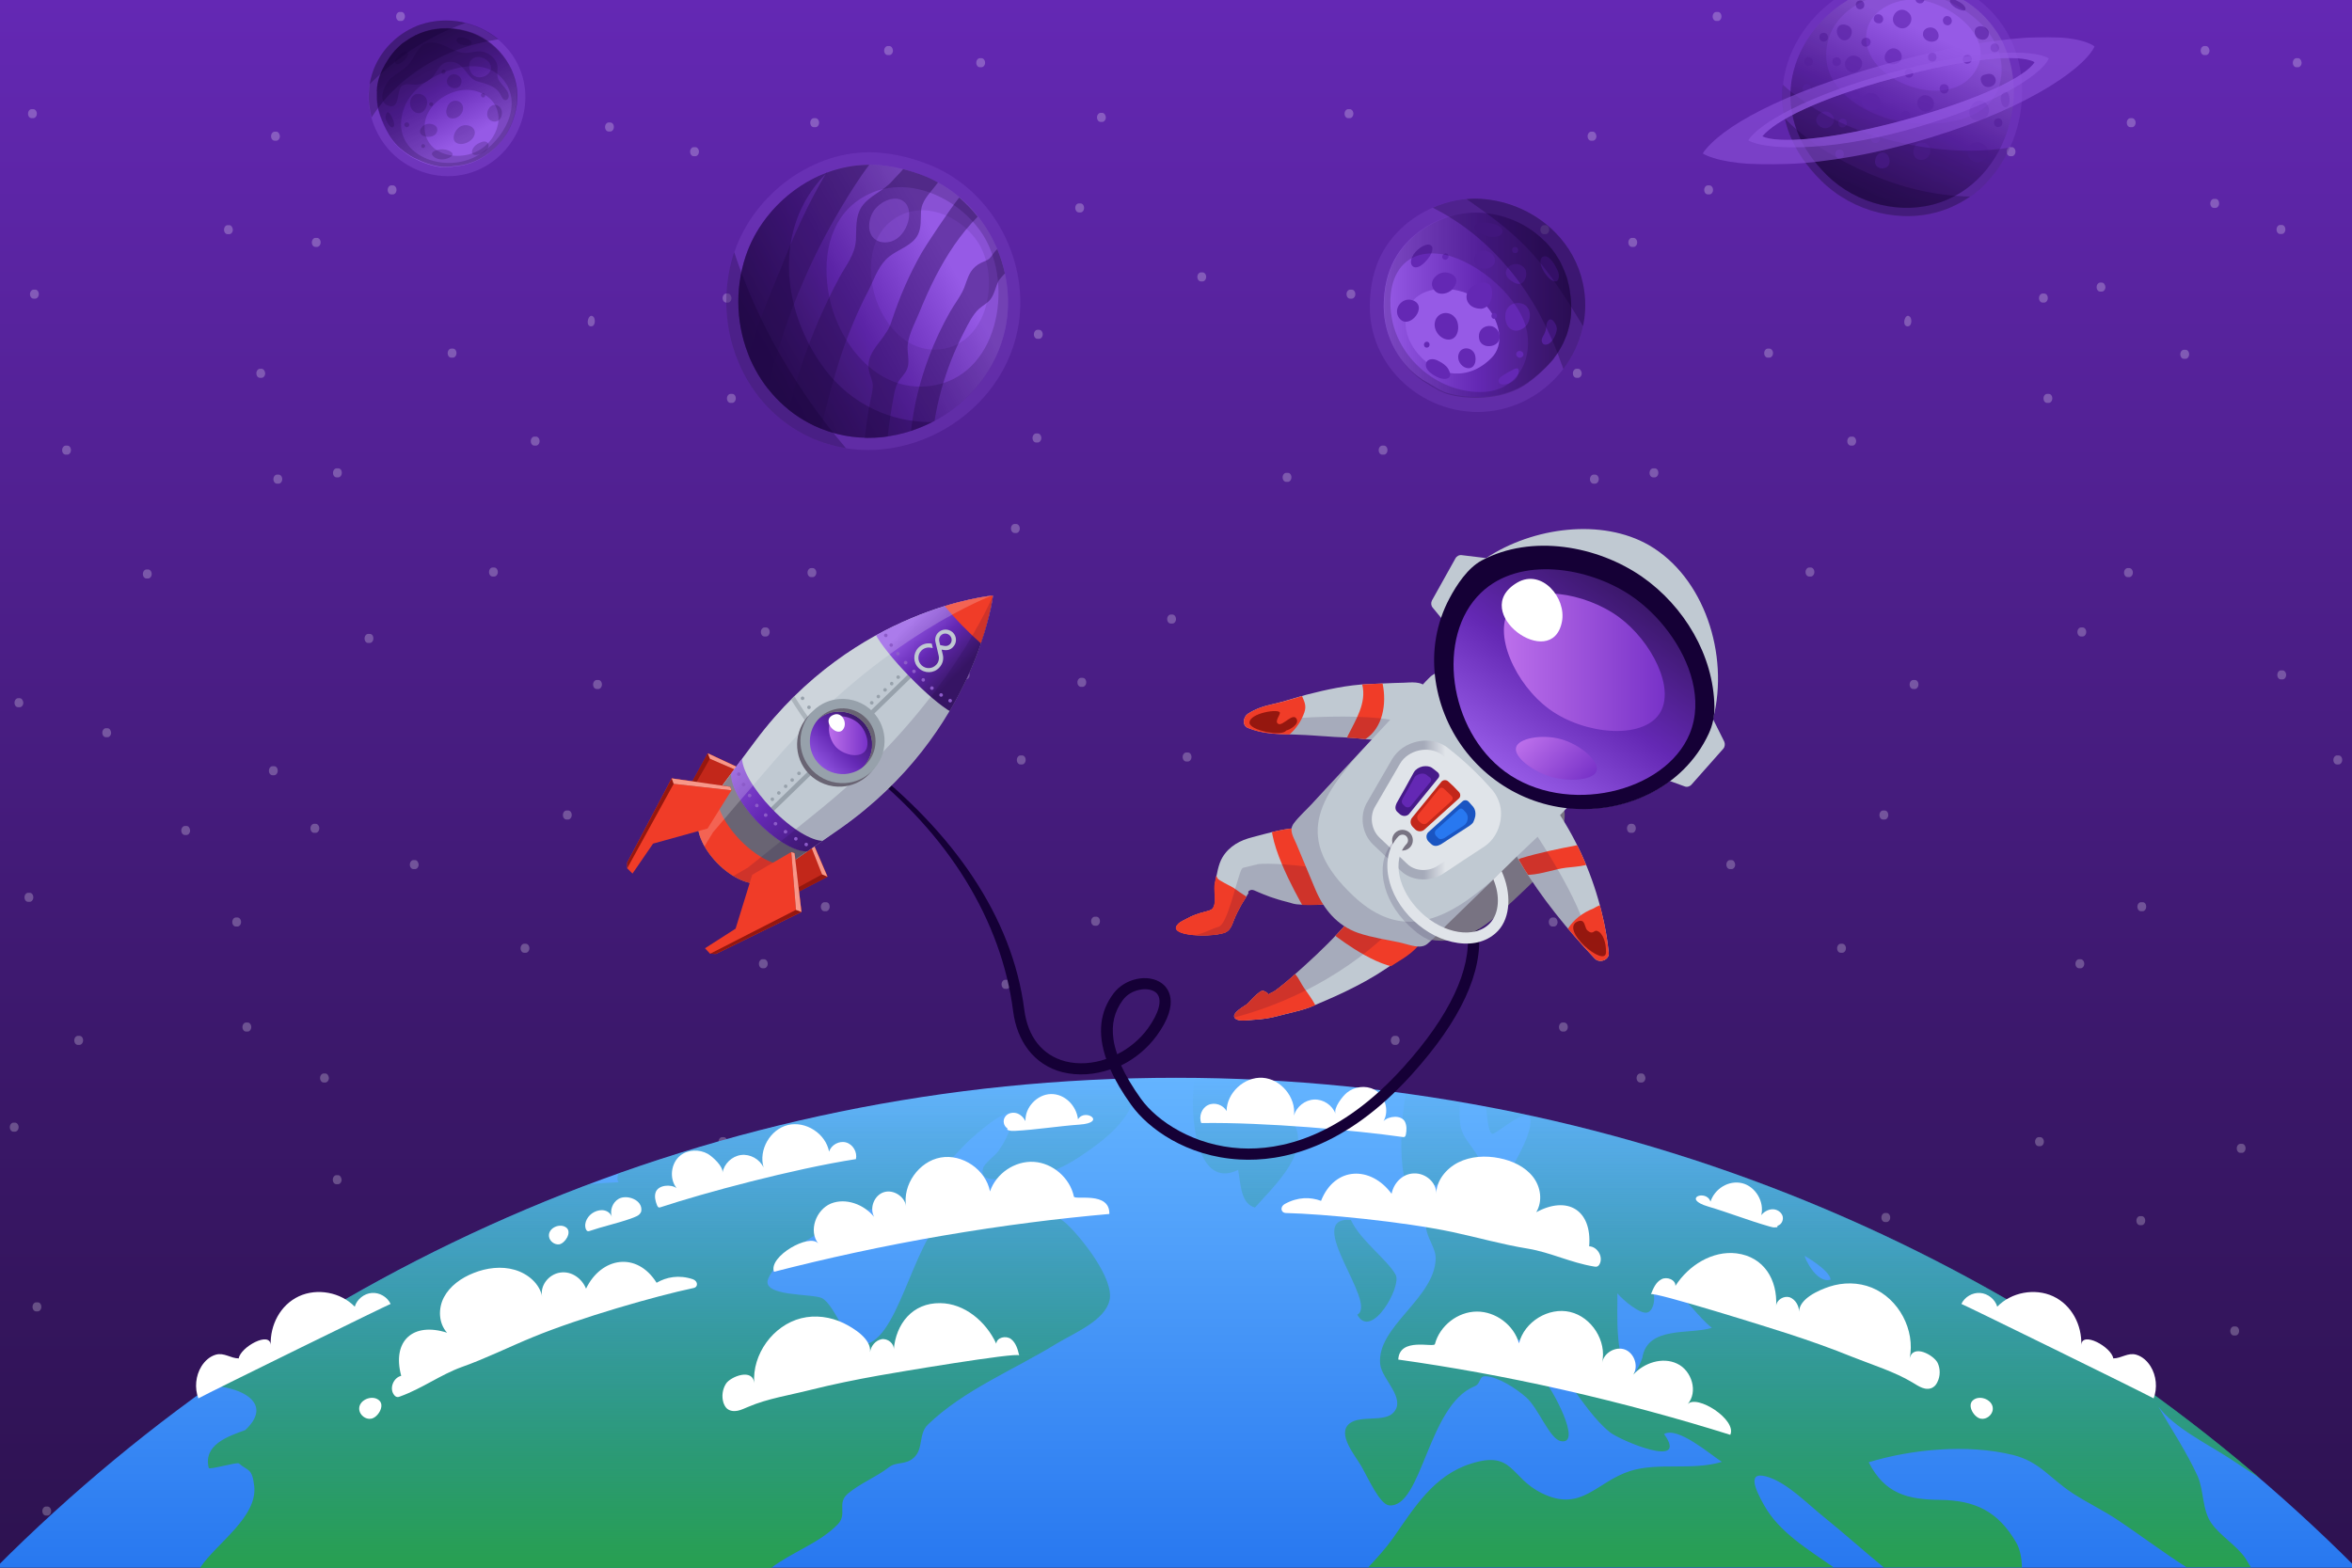 <?xml version="1.0" encoding="utf-8"?>
<!-- Generator: Adobe Illustrator 22.1.0, SVG Export Plug-In . SVG Version: 6.00 Build 0)  -->
<svg version="1.1" xmlns="http://www.w3.org/2000/svg" xmlns:xlink="http://www.w3.org/1999/xlink" x="0px" y="0px" width="1200px"
	 height="800px" viewBox="0 0 1200 800" enable-background="new 0 0 1200 800" xml:space="preserve">
<rect x="0" y="0" width="1200" height="800" fill="#333333" stroke="none"/>
<g id="Ebene_1">
	<g id="BG">
		
			<linearGradient id="SVGID_1_" gradientUnits="userSpaceOnUse" x1="600" y1="800" x2="600" y2="0" gradientTransform="matrix(1 0 0 -1 0 800)">
			<stop  offset="0" style="stop-color:#6428B4"/>
			<stop  offset="0.66" style="stop-color:#3C186C"/>
			<stop  offset="1" style="stop-color:#2D1250"/>
		</linearGradient>
		<rect fill="url(#SVGID_1_)" width="1200" height="800"/>
	</g>
	<g id="STARS" opacity="0.25">
		<path fill="#FFFFFF" d="M553.1,106.1c0,1.3-0.8,2.3-1.8,2.3h-0.9c-0.9,0-1.8-1-1.8-2.3s0.8-2.3,1.8-2.3h0.9
			C552.3,103.8,553.1,104.8,553.1,106.1z M373.6,201h-0.9c-0.9,0-1.8,1-1.8,2.3s0.8,2.3,1.8,2.3h0.9c0.9,0,1.8-1,1.8-2.3
			S374.6,201,373.6,201z M657.1,241.3h-0.9c-0.9,0-1.8,1-1.8,2.3s0.8,2.3,1.8,2.3h0.9c0.9,0,1.8-1,1.8-2.3
			C658.9,242.3,658.1,241.3,657.1,241.3z M500.8,29.7h-0.9c-0.9,0-1.8,1-1.8,2.3s0.8,2.3,1.8,2.3h0.9c0.9,0,1.8-1,1.8-2.3
			C502.6,30.7,501.7,29.7,500.8,29.7z M141,67.2h-0.9c-0.9,0-1.8,1-1.8,2.3s0.8,2.3,1.8,2.3h0.9c0.9,0,1.8-1,1.8-2.3
			C142.7,68.2,141.9,67.2,141,67.2z M492.5,114.8h-0.9c-0.9,0-1.8,1-1.8,2.3s0.8,2.3,1.8,2.3h0.9c0.9,0,1.8-1,1.8-2.3
			S493.5,114.8,492.5,114.8z M289.9,413.6H289c-0.9,0-1.8,1-1.8,2.3s0.8,2.3,1.8,2.3h0.9c0.9,0,1.8-1,1.8-2.3
			C291.7,414.6,290.9,413.6,289.9,413.6z M75.6,290.6h-0.9c-0.9,0-1.8,1-1.8,2.3s0.8,2.3,1.8,2.3h0.9c0.9,0,1.8-1,1.8-2.3
			S76.5,290.6,75.6,290.6z M200.5,94.6h-0.9c-0.9,0-1.8,1-1.8,2.3s0.8,2.3,1.8,2.3h0.9c0.9,0,1.8-1,1.8-2.3S201.4,94.6,200.5,94.6z
			 M117,114.9h-0.9c-0.9,0-1.8,1-1.8,2.3s0.8,2.3,1.8,2.3h0.9c0.9,0,1.8-1,1.8-2.3C118.7,115.9,117.9,114.9,117,114.9z M305.3,347
			h-0.9c-0.9,0-1.8,1-1.8,2.3s0.8,2.3,1.8,2.3h0.9c0.9,0,1.8-1,1.8-2.3C307.1,348,306.3,347,305.3,347z M273.5,222.8h-0.9
			c-0.9,0-1.8,1-1.8,2.3s0.8,2.3,1.8,2.3h0.9c0.9,0,1.8-1,1.8-2.3S274.4,222.8,273.5,222.8z M354.8,75.1h-0.9c-0.9,0-1.8,1-1.8,2.3
			s0.8,2.3,1.8,2.3h0.9c0.9,0,1.8-1,1.8-2.3C356.6,76.1,355.7,75.1,354.8,75.1z M18,147.8h-0.9c-0.9,0-1.8,1-1.8,2.3
			s0.8,2.3,1.8,2.3H18c0.9,0,1.8-1,1.8-2.3S19,147.8,18,147.8z M17,55.7h-0.9c-0.9,0-1.8,1-1.8,2.3s0.8,2.3,1.8,2.3H17
			c0.9,0,1.8-1,1.8-2.3S17.9,55.7,17,55.7z M34.4,227.4h-0.9c-0.9,0-1.8,1-1.8,2.3s0.8,2.3,1.8,2.3h0.9c0.9,0,1.8-1,1.8-2.3
			S35.4,227.4,34.4,227.4z M10.1,356.3H9.2c-0.9,0-1.8,1-1.8,2.3s0.8,2.3,1.8,2.3h0.9c0.9,0,1.8-1,1.8-2.3
			C11.8,357.3,11,356.3,10.1,356.3z M54.8,371.6H54c-0.9,0-1.8,1-1.8,2.3s0.8,2.3,1.8,2.3h0.9c0.9,0,1.8-1,1.8-2.3
			C56.6,372.6,55.8,371.6,54.8,371.6z M15.2,455.6h-0.9c-0.9,0-1.8,1-1.8,2.3s0.8,2.3,1.8,2.3h0.9c0.9,0,1.8-1,1.8-2.3
			S16.2,455.6,15.2,455.6z M7.7,572.9H6.8c-0.9,0-1.8,1-1.8,2.3s0.8,2.3,1.8,2.3h0.9c0.9,0,1.8-1,1.8-2.3S8.6,572.9,7.7,572.9z
			 M24.3,768.8h-0.9c-0.9,0-1.8,1-1.8,2.3s0.8,2.3,1.8,2.3h0.9c0.9,0,1.8-1,1.8-2.3C26.1,769.8,25.2,768.8,24.3,768.8z M139,715.6
			h-0.9c-0.9,0-1.8,1-1.8,2.3s0.8,2.3,1.8,2.3h0.9c0.9,0,1.8-1,1.8-2.3C140.8,716.5,140,715.6,139,715.6z M95.1,789.4h-0.9
			c-0.9,0-1.8,1-1.8,2.3s0.8,2.3,1.8,2.3h0.9c0.9,0,1.8-1,1.8-2.3S96,789.4,95.1,789.4z M202.9,763.5H202c-0.9,0-1.8,1-1.8,2.3
			s0.8,2.3,1.8,2.3h0.9c0.9,0,1.8-1,1.8-2.3S203.9,763.5,202.9,763.5z M290.9,619H290c-0.9,0-1.8,1-1.8,2.3s0.8,2.3,1.8,2.3h0.9
			c0.9,0,1.8-1,1.8-2.3S291.9,619,290.9,619z M310.3,671.5h-0.9c-0.9,0-1.8,1-1.8,2.3s0.8,2.3,1.8,2.3h0.9c0.9,0,1.8-1,1.8-2.3
			C312.1,672.5,311.2,671.5,310.3,671.5z M491.6,782.5h-0.9c-0.9,0-1.8,1-1.8,2.3s0.8,2.3,1.8,2.3h0.9c0.9,0,1.8-1,1.8-2.3
			S492.5,782.5,491.6,782.5z M421.5,460.4h-0.9c-0.9,0-1.8,1-1.8,2.3s0.8,2.3,1.8,2.3h0.9c0.9,0,1.8-1,1.8-2.3
			C423.3,461.3,422.5,460.4,421.5,460.4z M126.4,521.8h-0.9c-0.9,0-1.8,1-1.8,2.3s0.8,2.3,1.8,2.3h0.9c0.9,0,1.8-1,1.8-2.3
			S127.3,521.8,126.4,521.8z M369.3,580.3h-0.9c-0.9,0-1.8,1-1.8,2.3s0.8,2.3,1.8,2.3h0.9c0.9,0,1.8-1,1.8-2.3
			S370.2,580.3,369.3,580.3z M139.9,391H139c-0.9,0-1.8,1-1.8,2.3s0.8,2.3,1.8,2.3h0.9c0.9,0,1.8-1,1.8-2.3S140.9,391,139.9,391z
			 M613.6,139h-0.9c-0.9,0-1.8,1-1.8,2.3s0.8,2.3,1.8,2.3h0.9c0.9,0,1.8-1,1.8-2.3C615.4,140,614.5,139,613.6,139z M161.1,420.4
			h-0.9c-0.9,0-1.8,1-1.8,2.3s0.8,2.3,1.8,2.3h0.9c0.9,0,1.8-1,1.8-2.3C162.9,421.4,162,420.4,161.1,420.4z M95.2,421.5h-0.9
			c-0.9,0-1.8,1-1.8,2.3s0.8,2.3,1.8,2.3h0.9c0.9,0,1.8-1,1.8-2.3C96.9,422.4,96.1,421.5,95.2,421.5z M530.2,168.3h-0.9
			c-0.9,0-1.8,1-1.8,2.3s0.8,2.3,1.8,2.3h0.9c0.9,0,1.8-1,1.8-2.3S531.1,168.3,530.2,168.3z M562.4,57.6h-0.9c-0.9,0-1.8,1-1.8,2.3
			s0.8,2.3,1.8,2.3h0.9c0.9,0,1.8-1,1.8-2.3C564.1,58.6,563.3,57.6,562.4,57.6z M400.7,144.2h-0.9c-0.9,0-1.8,1-1.8,2.3
			s0.8,2.3,1.8,2.3h0.9c0.9,0,1.8-1,1.8-2.3C402.4,145.2,401.6,144.2,400.7,144.2z M453.8,23.5h-0.9c-0.9,0-1.8,1-1.8,2.3
			s0.8,2.3,1.8,2.3h0.9c0.9,0,1.8-1,1.8-2.3C455.5,24.5,454.7,23.5,453.8,23.5z M311.4,62.5h-0.9c-0.9,0-1.8,1-1.8,2.3
			s0.8,2.3,1.8,2.3h0.9c0.9,0,1.8-1,1.8-2.3C313.2,63.4,312.3,62.5,311.4,62.5z M204.8,6.1h-0.9c-0.9,0-1.8,1-1.8,2.3
			s0.8,2.3,1.8,2.3h0.9c0.9,0,1.8-1,1.8-2.3S205.8,6.1,204.8,6.1z M252.2,289.6h-0.9c-0.9,0-1.8,1-1.8,2.3s0.8,2.3,1.8,2.3h0.9
			c0.9,0,1.8-1,1.8-2.3S253.1,289.6,252.2,289.6z M188.7,323.5h-0.9c-0.9,0-1.8,1-1.8,2.3s0.8,2.3,1.8,2.3h0.9c0.9,0,1.8-1,1.8-2.3
			C190.5,324.4,189.7,323.5,188.7,323.5z M211.8,438.9h-0.9c-0.9,0-1.8,1-1.8,2.3s0.8,2.3,1.8,2.3h0.9c0.9,0,1.8-1,1.8-2.3
			C213.5,439.9,212.7,438.9,211.8,438.9z M161.8,121.4h-0.9c-0.9,0-1.8,1-1.8,2.3s0.8,2.3,1.8,2.3h0.9c0.9,0,1.8-1,1.8-2.3
			S162.7,121.4,161.8,121.4z M414.7,289.9h-0.9c-0.9,0-1.8,1-1.8,2.3s0.8,2.3,1.8,2.3h0.9c0.9,0,1.8-1,1.8-2.3
			S415.6,289.9,414.7,289.9z M390.9,320.2H390c-0.9,0-1.8,1-1.8,2.3s0.8,2.3,1.8,2.3h0.9c0.9,0,1.8-1,1.8-2.3
			C392.7,321.2,391.9,320.2,390.9,320.2z M492.9,342.1H492c-0.9,0-1.8,1-1.8,2.3s0.8,2.3,1.8,2.3h0.9c0.9,0,1.8-1,1.8-2.3
			C494.7,343.1,493.8,342.1,492.9,342.1z M443.4,178.5h-0.9c-0.9,0-1.8,1-1.8,2.3s0.8,2.3,1.8,2.3h0.9c0.9,0,1.8-1,1.8-2.3
			C445.2,179.5,444.4,178.5,443.4,178.5z M458.8,101.5h-0.9c-0.9,0-1.8,1-1.8,2.3s0.8,2.3,1.8,2.3h0.9c0.9,0,1.8-1,1.8-2.3
			C460.5,102.4,459.7,101.5,458.8,101.5z M416.1,60.3h-0.9c-0.9,0-1.8,1-1.8,2.3s0.8,2.3,1.8,2.3h0.9c0.9,0,1.8-1,1.8-2.3
			C417.9,61.3,417,60.3,416.1,60.3z M598.2,313.6h-0.9c-0.9,0-1.8,1-1.8,2.3s0.8,2.3,1.8,2.3h0.9c0.9,0,1.8-1,1.8-2.3
			S599.1,313.6,598.2,313.6z M606.1,384h-0.9c-0.9,0-1.8,1-1.8,2.3s0.8,2.3,1.8,2.3h0.9c0.9,0,1.8-1,1.8-2.3
			C607.9,385,607.1,384,606.1,384z M552.4,345.9h-0.9c-0.9,0-1.8,1-1.8,2.3s0.8,2.3,1.8,2.3h0.9c0.9,0,1.8-1,1.8-2.3
			S553.4,345.9,552.4,345.9z M521.5,385.5h-0.9c-0.9,0-1.8,1-1.8,2.3s0.8,2.3,1.8,2.3h0.9c0.9,0,1.8-1,1.8-2.3
			S522.5,385.5,521.5,385.5z M593.7,585.5h-0.9c-0.9,0-1.8,1-1.8,2.3s0.8,2.3,1.8,2.3h0.9c0.9,0,1.8-1,1.8-2.3
			C595.5,586.4,594.7,585.5,593.7,585.5z M172.6,239h-0.9c-0.9,0-1.8,1-1.8,2.3s0.8,2.3,1.8,2.3h0.9c0.9,0,1.8-1,1.8-2.3
			C174.4,239.9,173.6,239,172.6,239z M389.9,489.5H389c-0.9,0-1.8,1-1.8,2.3s0.8,2.3,1.8,2.3h0.9c0.9,0,1.8-1,1.8-2.3
			S390.8,489.5,389.9,489.5z M142.2,242.2h-0.9c-0.9,0-1.8,1-1.8,2.3s0.8,2.3,1.8,2.3h0.9c0.9,0,1.8-1,1.8-2.3
			S143.1,242.2,142.2,242.2z M472.3,583.7h-0.9c-0.9,0-1.8,1-1.8,2.3s0.8,2.3,1.8,2.3h0.9c0.9,0,1.8-1,1.8-2.3
			C474,584.7,473.2,583.7,472.3,583.7z M133.5,188.2h-0.9c-0.9,0-1.8,1-1.8,2.3s0.8,2.3,1.8,2.3h0.9c0.9,0,1.8-1,1.8-2.3
			C135.2,189.2,134.4,188.2,133.5,188.2z M381.6,683h-0.9c-0.9,0-1.8,1-1.8,2.3s0.8,2.3,1.8,2.3h0.9c0.9,0,1.8-1,1.8-2.3
			C383.3,684,382.5,683,381.6,683z M166,547.8h-0.9c-0.9,0-1.8,1-1.8,2.3s0.8,2.3,1.8,2.3h0.9c0.9,0,1.8-1,1.8-2.3
			C167.7,548.8,166.9,547.8,166,547.8z M121.2,468.2h-0.9c-0.9,0-1.8,1-1.8,2.3s0.8,2.3,1.8,2.3h0.9c0.9,0,1.8-1,1.8-2.3
			S122.1,468.2,121.2,468.2z M172.5,599.7h-0.9c-0.9,0-1.8,1-1.8,2.3s0.8,2.3,1.8,2.3h0.9c0.9,0,1.8-1,1.8-2.3
			C174.2,600.7,173.4,599.7,172.5,599.7z M268.3,481.6h-0.9c-0.9,0-1.8,1-1.8,2.3s0.8,2.3,1.8,2.3h0.9c0.9,0,1.8-1,1.8-2.3
			C270.1,482.6,269.2,481.6,268.3,481.6z M203,681.1h-0.9c-0.9,0-1.8,1-1.8,2.3s0.8,2.3,1.8,2.3h0.9c0.9,0,1.8-1,1.8-2.3
			C204.7,682.1,203.9,681.1,203,681.1z M19.3,664.6h-0.9c-0.9,0-1.8,1-1.8,2.3s0.8,2.3,1.8,2.3h0.9c0.9,0,1.8-1,1.8-2.3
			C21.1,665.6,20.3,664.6,19.3,664.6z M40.6,528.6h-0.9c-0.9,0-1.8,1-1.8,2.3s0.8,2.3,1.8,2.3h0.9c0.9,0,1.8-1,1.8-2.3
			C42.4,529.6,41.6,528.6,40.6,528.6z M529.3,691h-0.9c-0.9,0-1.8,1-1.8,2.3s0.8,2.3,1.8,2.3h0.9c0.9,0,1.8-1,1.8-2.3
			S530.3,691,529.3,691z M469,676.9h-0.9c-0.9,0-1.8,1-1.8,2.3s0.8,2.3,1.8,2.3h0.9c0.9,0,1.8-1,1.8-2.3
			C470.7,677.9,469.9,676.9,469,676.9z M546.2,744.2h-0.9c-0.9,0-1.8,1-1.8,2.3s0.8,2.3,1.8,2.3h0.9c0.9,0,1.8-1,1.8-2.3
			S547.1,744.2,546.2,744.2z M421,620.6h-0.9c-0.9,0-1.8,1-1.8,2.3s0.8,2.3,1.8,2.3h0.9c0.9,0,1.8-1,1.8-2.3S422,620.6,421,620.6z
			 M643,715.1h-0.9c-0.9,0-1.8,1-1.8,2.3s0.8,2.3,1.8,2.3h0.9c0.9,0,1.8-1,1.8-2.3S644,715.1,643,715.1z M371.4,149.8h-0.9
			c-0.9,0-1.8,1-1.8,2.3s0.8,2.3,1.8,2.3h0.9c0.9,0,1.8-1,1.8-2.3C373.1,150.8,372.3,149.8,371.4,149.8z M302.1,161.2
			c-1.3-0.5-2.5,1.9-2.2,3.7c0.2,1.4,1.2,1.8,2.1,1.6c1.6-0.3,1.9-3.3,0.9-4.7C302.6,161.5,302.3,161.3,302.1,161.2z M231.1,177.9
			h-0.9c-0.9,0-1.8,1-1.8,2.3s0.8,2.3,1.8,2.3h0.9c0.9,0,1.8-1,1.8-2.3S232.1,177.9,231.1,177.9z M520.3,269.7
			c0,1.3-0.8,2.3-1.8,2.3h-0.9c-0.9,0-1.8-1-1.8-2.3s0.8-2.3,1.8-2.3h0.9C519.4,267.4,520.3,268.4,520.3,269.7z M1045.3,201h-0.9
			c-0.9,0-1.8,1-1.8,2.3s0.8,2.3,1.8,2.3h0.9c0.9,0,1.8-1,1.8-2.3C1047.1,202,1046.3,201,1045.3,201z M1172.5,29.7h-0.9
			c-0.9,0-1.8,1-1.8,2.3s0.8,2.3,1.8,2.3h0.9c0.9,0,1.8-1,1.8-2.3C1174.2,30.7,1173.4,29.7,1172.5,29.7z M812.7,67.2h-0.9
			c-0.9,0-1.8,1-1.8,2.3s0.8,2.3,1.8,2.3h0.9c0.9,0,1.8-1,1.8-2.3C814.4,68.2,813.6,67.2,812.7,67.2z M1164.2,114.8h-0.9
			c-0.9,0-1.8,1-1.8,2.3s0.8,2.3,1.8,2.3h0.9c0.9,0,1.8-1,1.8-2.3S1165.2,114.8,1164.2,114.8z M961.6,413.6h-0.9
			c-0.9,0-1.8,1-1.8,2.3s0.8,2.3,1.8,2.3h0.9c0.9,0,1.8-1,1.8-2.3C963.4,414.6,962.6,413.6,961.6,413.6z M747.3,290.6h-0.9
			c-0.9,0-1.8,1-1.8,2.3s0.8,2.3,1.8,2.3h0.9c0.9,0,1.8-1,1.8-2.3C749,291.6,748.2,290.6,747.3,290.6z M872.2,94.6h-0.9
			c-0.9,0-1.8,1-1.8,2.3s0.8,2.3,1.8,2.3h0.9c0.9,0,1.8-1,1.8-2.3S873.1,94.6,872.2,94.6z M788.6,114.9h-0.9c-0.9,0-1.8,1-1.8,2.3
			s0.8,2.3,1.8,2.3h0.9c0.9,0,1.8-1,1.8-2.3C790.4,115.9,789.6,114.9,788.6,114.9z M977,347h-0.9c-0.9,0-1.8,1-1.8,2.3
			s0.8,2.3,1.8,2.3h0.9c0.9,0,1.8-1,1.8-2.3S978,347,977,347z M945.2,222.8h-0.9c-0.9,0-1.8,1-1.8,2.3s0.8,2.3,1.8,2.3h0.9
			c0.9,0,1.8-1,1.8-2.3S946.1,222.8,945.2,222.8z M1026.5,75.1h-0.9c-0.9,0-1.8,1-1.8,2.3s0.8,2.3,1.8,2.3h0.9c0.9,0,1.8-1,1.8-2.3
			S1027.4,75.1,1026.5,75.1z M689.7,147.8h-0.9c-0.9,0-1.8,1-1.8,2.3s0.8,2.3,1.8,2.3h0.9c0.9,0,1.8-1,1.8-2.3
			S690.7,147.8,689.7,147.8z M688.7,55.7h-0.9c-0.9,0-1.8,1-1.8,2.3s0.8,2.3,1.8,2.3h0.9c0.9,0,1.8-1,1.8-2.3S689.6,55.7,688.7,55.7
			z M706.1,227.4h-0.9c-0.9,0-1.8,1-1.8,2.3s0.8,2.3,1.8,2.3h0.9c0.9,0,1.8-1,1.8-2.3C707.9,228.4,707.1,227.4,706.1,227.4z
			 M681.8,356.3h-0.9c-0.9,0-1.8,1-1.8,2.3s0.8,2.3,1.8,2.3h0.9c0.9,0,1.8-1,1.8-2.3C683.5,357.3,682.7,356.3,681.8,356.3z
			 M726.5,371.6h-0.9c-0.9,0-1.8,1-1.8,2.3s0.8,2.3,1.8,2.3h0.9c0.9,0,1.8-1,1.8-2.3S727.5,371.6,726.5,371.6z M686.9,455.6H686
			c-0.9,0-1.8,1-1.8,2.3s0.8,2.3,1.8,2.3h0.9c0.9,0,1.8-1,1.8-2.3S687.9,455.6,686.9,455.6z M679.4,572.9h-0.9c-0.9,0-1.8,1-1.8,2.3
			s0.8,2.3,1.8,2.3h0.9c0.9,0,1.8-1,1.8-2.3S680.3,572.9,679.4,572.9z M696,768.8h-0.9c-0.9,0-1.8,1-1.8,2.3s0.8,2.3,1.8,2.3h0.9
			c0.9,0,1.8-1,1.8-2.3C697.7,769.8,696.9,768.8,696,768.8z M810.7,715.6h-0.9c-0.9,0-1.8,1-1.8,2.3s0.8,2.3,1.8,2.3h0.9
			c0.9,0,1.8-1,1.8-2.3C812.5,716.5,811.7,715.6,810.7,715.6z M766.8,789.4h-0.9c-0.9,0-1.8,1-1.8,2.3s0.8,2.3,1.8,2.3h0.9
			c0.9,0,1.8-1,1.8-2.3S767.7,789.4,766.8,789.4z M874.6,763.5h-0.9c-0.9,0-1.8,1-1.8,2.3s0.8,2.3,1.8,2.3h0.9c0.9,0,1.8-1,1.8-2.3
			C876.4,764.5,875.6,763.5,874.6,763.5z M962.6,619h-0.9c-0.9,0-1.8,1-1.8,2.3s0.8,2.3,1.8,2.3h0.9c0.9,0,1.8-1,1.8-2.3
			S963.5,619,962.6,619z M982,671.5h-0.9c-0.9,0-1.8,1-1.8,2.3s0.8,2.3,1.8,2.3h0.9c0.9,0,1.8-1,1.8-2.3S982.9,671.5,982,671.5z
			 M1163.2,782.5h-0.9c-0.9,0-1.8,1-1.8,2.3s0.8,2.3,1.8,2.3h0.9c0.9,0,1.8-1,1.8-2.3S1164.2,782.5,1163.2,782.5z M1093.2,460.4
			h-0.9c-0.9,0-1.8,1-1.8,2.3s0.8,2.3,1.8,2.3h0.9c0.9,0,1.8-1,1.8-2.3C1095,461.3,1094.2,460.4,1093.2,460.4z M798.1,521.8h-0.9
			c-0.9,0-1.8,1-1.8,2.3s0.8,2.3,1.8,2.3h0.9c0.9,0,1.8-1,1.8-2.3S799,521.8,798.1,521.8z M1041,580.3h-0.9c-0.9,0-1.8,1-1.8,2.3
			s0.8,2.3,1.8,2.3h0.9c0.9,0,1.8-1,1.8-2.3S1041.9,580.3,1041,580.3z M811.6,391h-0.9c-0.9,0-1.8,1-1.8,2.3s0.8,2.3,1.8,2.3h0.9
			c0.9,0,1.8-1,1.8-2.3C813.4,392,812.6,391,811.6,391z M832.8,420.4h-0.9c-0.9,0-1.8,1-1.8,2.3s0.8,2.3,1.8,2.3h0.9
			c0.9,0,1.8-1,1.8-2.3S833.7,420.4,832.8,420.4z M766.8,421.5H766c-0.9,0-1.8,1-1.8,2.3s0.8,2.3,1.8,2.3h0.9c0.9,0,1.8-1,1.8-2.3
			C768.6,422.4,767.8,421.5,766.8,421.5z M529.5,221.2h-0.9c-0.9,0-1.8,1-1.8,2.3s0.8,2.3,1.8,2.3h0.9c0.9,0,1.8-1,1.8-2.3
			S530.4,221.2,529.5,221.2z M1072.4,144.2h-0.9c-0.9,0-1.8,1-1.8,2.3s0.8,2.3,1.8,2.3h0.9c0.9,0,1.8-1,1.8-2.3
			C1074.1,145.2,1073.3,144.2,1072.4,144.2z M1125.5,23.5h-0.9c-0.9,0-1.8,1-1.8,2.3s0.8,2.3,1.8,2.3h0.9c0.9,0,1.8-1,1.8-2.3
			C1127.2,24.5,1126.4,23.5,1125.5,23.5z M983.1,62.5h-0.9c-0.9,0-1.8,1-1.8,2.3s0.8,2.3,1.8,2.3h0.9c0.9,0,1.8-1,1.8-2.3
			C984.8,63.4,984,62.5,983.1,62.5z M876.5,6.1h-0.9c-0.9,0-1.8,1-1.8,2.3s0.8,2.3,1.8,2.3h0.9c0.9,0,1.8-1,1.8-2.3
			S877.5,6.1,876.5,6.1z M923.9,289.6H923c-0.9,0-1.8,1-1.8,2.3s0.8,2.3,1.8,2.3h0.9c0.9,0,1.8-1,1.8-2.3S924.8,289.6,923.9,289.6z
			 M860.4,323.5h-0.9c-0.9,0-1.8,1-1.8,2.3s0.8,2.3,1.8,2.3h0.9c0.9,0,1.8-1,1.8-2.3C862.2,324.4,861.3,323.5,860.4,323.5z
			 M883.5,438.9h-0.9c-0.9,0-1.8,1-1.8,2.3s0.8,2.3,1.8,2.3h0.9c0.9,0,1.8-1,1.8-2.3C885.2,439.9,884.4,438.9,883.5,438.9z
			 M833.5,121.4h-0.9c-0.9,0-1.8,1-1.8,2.3s0.8,2.3,1.8,2.3h0.9c0.9,0,1.8-1,1.8-2.3S834.4,121.4,833.5,121.4z M1086.4,289.9h-0.9
			c-0.9,0-1.8,1-1.8,2.3s0.8,2.3,1.8,2.3h0.9c0.9,0,1.8-1,1.8-2.3C1088.2,290.9,1087.3,289.9,1086.4,289.9z M1062.6,320.2h-0.9
			c-0.9,0-1.8,1-1.8,2.3s0.8,2.3,1.8,2.3h0.9c0.9,0,1.8-1,1.8-2.3S1063.6,320.2,1062.6,320.2z M1164.6,342.1h-0.9
			c-0.9,0-1.8,1-1.8,2.3s0.8,2.3,1.8,2.3h0.9c0.9,0,1.8-1,1.8-2.3S1165.5,342.1,1164.6,342.1z M1115.1,178.5h-0.9
			c-0.9,0-1.8,1-1.8,2.3s0.8,2.3,1.8,2.3h0.9c0.9,0,1.8-1,1.8-2.3S1116.1,178.5,1115.1,178.5z M1130.4,101.5h-0.9
			c-0.9,0-1.8,1-1.8,2.3s0.8,2.3,1.8,2.3h0.9c0.9,0,1.8-1,1.8-2.3C1132.2,102.4,1131.4,101.5,1130.4,101.5z M1087.8,60.3h-0.9
			c-0.9,0-1.8,1-1.8,2.3s0.8,2.3,1.8,2.3h0.9c0.9,0,1.8-1,1.8-2.3C1089.6,61.3,1088.7,60.3,1087.8,60.3z M559.4,467.8h-0.9
			c-0.9,0-1.8,1-1.8,2.3s0.8,2.3,1.8,2.3h0.9c0.9,0,1.8-1,1.8-2.3C561.2,468.7,560.3,467.8,559.4,467.8z M567.4,538.1h-0.9
			c-0.9,0-1.8,1-1.8,2.3s0.8,2.3,1.8,2.3h0.9c0.9,0,1.8-1,1.8-2.3S568.3,538.1,567.4,538.1z M513.7,500h-0.9c-0.9,0-1.8,1-1.8,2.3
			s0.8,2.3,1.8,2.3h0.9c0.9,0,1.8-1,1.8-2.3C515.4,501,514.6,500,513.7,500z M1193.2,385.5h-0.9c-0.9,0-1.8,1-1.8,2.3
			s0.8,2.3,1.8,2.3h0.9c0.9,0,1.8-1,1.8-2.3S1194.2,385.5,1193.2,385.5z M844.3,239h-0.9c-0.9,0-1.8,1-1.8,2.3s0.8,2.3,1.8,2.3h0.9
			c0.9,0,1.8-1,1.8-2.3C846.1,239.9,845.3,239,844.3,239z M1061.6,489.5h-0.9c-0.9,0-1.8,1-1.8,2.3s0.8,2.3,1.8,2.3h0.9
			c0.9,0,1.8-1,1.8-2.3S1062.5,489.5,1061.6,489.5z M813.9,242.2H813c-0.9,0-1.8,1-1.8,2.3s0.8,2.3,1.8,2.3h0.9c0.9,0,1.8-1,1.8-2.3
			S814.8,242.2,813.9,242.2z M1143.9,583.7h-0.9c-0.9,0-1.8,1-1.8,2.3s0.8,2.3,1.8,2.3h0.9c0.9,0,1.8-1,1.8-2.3
			C1145.7,584.7,1144.9,583.7,1143.9,583.7z M805.2,188.2h-0.9c-0.9,0-1.8,1-1.8,2.3s0.8,2.3,1.8,2.3h0.9c0.9,0,1.8-1,1.8-2.3
			C806.9,189.2,806.1,188.2,805.2,188.2z M1053.3,683h-0.9c-0.9,0-1.8,1-1.8,2.3s0.8,2.3,1.8,2.3h0.9c0.9,0,1.8-1,1.8-2.3
			C1055,684,1054.2,683,1053.3,683z M837.7,547.8h-0.9c-0.9,0-1.8,1-1.8,2.3s0.8,2.3,1.8,2.3h0.9c0.9,0,1.8-1,1.8-2.3
			C839.4,548.8,838.6,547.8,837.7,547.8z M792.9,468.2H792c-0.9,0-1.8,1-1.8,2.3s0.8,2.3,1.8,2.3h0.9c0.9,0,1.8-1,1.8-2.3
			C794.6,469.2,793.8,468.2,792.9,468.2z M844.2,599.7h-0.9c-0.9,0-1.8,1-1.8,2.3s0.8,2.3,1.8,2.3h0.9c0.9,0,1.8-1,1.8-2.3
			C845.9,600.7,845.1,599.7,844.2,599.7z M940,481.6h-0.9c-0.9,0-1.8,1-1.8,2.3s0.8,2.3,1.8,2.3h0.9c0.9,0,1.8-1,1.8-2.3
			S940.9,481.6,940,481.6z M874.6,681.1h-0.9c-0.9,0-1.8,1-1.8,2.3s0.8,2.3,1.8,2.3h0.9c0.9,0,1.8-1,1.8-2.3
			C876.4,682.1,875.6,681.1,874.6,681.1z M691,664.6h-0.9c-0.9,0-1.8,1-1.8,2.3s0.8,2.3,1.8,2.3h0.9c0.9,0,1.8-1,1.8-2.3
			S692,664.6,691,664.6z M712.3,528.6h-0.9c-0.9,0-1.8,1-1.8,2.3s0.8,2.3,1.8,2.3h0.9c0.9,0,1.8-1,1.8-2.3S713.3,528.6,712.3,528.6z
			 M1140.6,676.9h-0.9c-0.9,0-1.8,1-1.8,2.3s0.8,2.3,1.8,2.3h0.9c0.9,0,1.8-1,1.8-2.3S1141.6,676.9,1140.6,676.9z M1092.7,620.6
			h-0.9c-0.9,0-1.8,1-1.8,2.3s0.8,2.3,1.8,2.3h0.9c0.9,0,1.8-1,1.8-2.3S1093.7,620.6,1092.7,620.6z M1043,149.8h-0.9
			c-0.9,0-1.8,1-1.8,2.3s0.8,2.3,1.8,2.3h0.9c0.9,0,1.8-1,1.8-2.3S1044,149.8,1043,149.8z M973.8,161.2c-1.3-0.5-2.5,1.9-2.2,3.7
			c0.2,1.4,1.2,1.8,2.1,1.6c1.6-0.3,1.9-3.3,0.9-4.7C974.3,161.5,974,161.3,973.8,161.2z M902.8,177.9h-0.9c-0.9,0-1.8,1-1.8,2.3
			s0.8,2.3,1.8,2.3h0.9c0.9,0,1.8-1,1.8-2.3S903.7,177.9,902.8,177.9z"/>
	</g>
	<g id="PLANETS">
		<g>
			<path opacity="0.2" fill="#965AE6" enable-background="new    " d="M377.2,185.9c6.9,15.8,19.1,29.3,35.7,37.1
				c43.3,20.3,97-8.2,106.3-54.6c6.8-34.1-12.1-70.9-44.5-84.1c-8.9-3.6-18.4-6-28-6.5c-31.7-1.6-62,21.2-72,50.8
				C368.3,147.6,369.5,168.3,377.2,185.9z"/>
			
				<linearGradient id="SVGID_3_" gradientUnits="userSpaceOnUse" x1="165.484" y1="340.523" x2="242.657" y2="266.106" gradientTransform="matrix(-0.292 0.956 0.956 0.292 206.236 -125.717)">
				<stop  offset="0" style="stop-color:#965AE6"/>
				<stop  offset="0.5" style="stop-color:#6428B4"/>
				<stop  offset="1" style="stop-color:#3C186C"/>
			</linearGradient>
			<path fill="url(#SVGID_3_)" d="M382.8,183.3c6.4,14.5,17.5,26.8,32.7,34c39.7,18.6,88.9-7.5,97.5-50.1
				c6.3-31.3-11.1-65-40.8-77.1c-8.2-3.3-16.9-5.5-25.7-6c-29.1-1.5-56.9,19.4-66,46.6C374.6,148.2,375.7,167.1,382.8,183.3z"/>
			<path opacity="0.5" fill="#3B176C" enable-background="new    " d="M428.2,184.1c-0.9,2.6-7.6,25.4-9.3,34.7
				c-1.1-0.5-2.2-0.9-3.3-1.5c-4.8-2.3-9.2-5-13.2-8.2c3.7-15.1,8.6-29.9,14.7-44.3c3.4-7.9,7.1-15.7,11.2-23.3
				c3.4-6.3,7.9-11.4,8.4-19c0.3-5.7-0.4-12.1,3-17.1c3.9-5.6,11.2-8,15.6-13.1c1.6-1.9,3.9-4,5.5-6c3.9,1,7.7,2.2,11.4,3.7
				c2.2,0.9,4.3,1.9,6.4,3.1c-0.5,0.6-1,1.2-1.4,1.8c-3.3,4.3-7.1,7.7-7.3,13.3c-0.2,3.9,0.2,8.1-1.6,11.6
				c-2.8,5.5-9.7,7.3-14.6,11.1c-5.2,4.2-7.2,10.3-10,16.1c-0.2,0.4-0.4,0.8-0.6,1.2C437.1,159.7,432.1,171.9,428.2,184.1z
				 M470.4,128.7c-6.3,11-11.3,22.5-15.3,34.6c-0.3,0.9-0.6,1.9-1,2.8c-0.5,1.1-1,2.2-1.7,3.2c-4,6.6-11.1,11.9-8.9,20.6
				c0.6,2.3,1.8,4.6,1.8,7c0,2.6-0.8,5.4-1.3,8c-1.2,6.2-2.1,12.4-2.8,18.6c3.9,0.1,7.9-0.1,11.7-0.7c0.7-6.6,1.7-13.1,2.9-19.6
				c0.5-2.9,1-5.8,2.5-8.3c1.3-2.3,3.5-4,4.5-6.6c1.2-2.9,0.5-6.2,0.3-9.3c-0.6-6.4,3.3-13.2,5.7-19c2.6-6.4,5.4-12.8,8.6-19
				c5.7-11,12.6-21.6,21.4-30.4c-2.8-3.6-6-6.8-9.4-9.8C483.9,107.7,471.6,126.5,470.4,128.7z M508.8,127.1c-0.5,0.5-0.9,1-1.4,1.5
				c-1.2,1.4-1.8,3-3.5,4c-1.1,0.6-2.3,1-3.5,1.6c-2,1-3.8,2.5-5,4.4c-2.1,3.2-2.7,7.1-4.5,10.5s-4.2,6.6-6.1,9.9
				c-4.2,7.4-7.8,15-10.8,23c-4.6,12.2-7.8,25-9.2,37.9c4.1-1.4,8.2-3.1,12-5.1c1.7-10.6,4.6-21,8.5-31c2-5,4.2-9.9,6.7-14.7
				c2-3.8,4.3-8.6,7.5-11.5c1.9-1.7,4.2-2.8,5.8-4.8c2.2-2.8,2.6-6.6,4.3-9.7c0.4-0.6,1.7-2.1,3.1-3.6
				C511.8,135.3,510.4,131.1,508.8,127.1z M410,143.2c5.5-12.7,11.9-25.1,19-37c4.4-7.4,9.1-15,14.5-22.1c-7.5,0-14.9,1.5-21.9,4.1
				c-9.3,15.6-16.8,32.3-23.3,49c-0.4,1-0.9,2-1.3,3c-5.6,13.5-11,27-15.1,41.1c0.3,0.7,0.5,1.3,0.8,2c2.4,5.4,5.4,10.5,9,15.1
				C396.2,179.5,402.2,161,410,143.2z"/>
			<path opacity="0.5" fill="#965AE6" enable-background="new    " d="M463.7,111.4c0.5-3.3-0.1-6.6-2.5-8.5
				c-4.8-4-13.6,0.4-16.4,6.4c-1.6,3.6-2,7.9-0.1,10.9c2.2,3.6,7.4,4.5,11.5,2.4C460.1,120.7,463,116,463.7,111.4z"/>
			<path opacity="0.1" fill="#140036" enable-background="new    " d="M513,167.2c6.3-31.3-11.1-65-40.8-77.1
				c-8.2-3.3-16.9-5.5-25.7-6c-29.1-1.5-56.9,19.4-66,46.6c-5.8,17.4-4.7,36.4,2.4,52.6c6.4,14.5,17.5,26.8,32.7,34
				C455.2,236,504.5,209.8,513,167.2z M445.3,146.6c-2.5-12.8-0.4-27.8,11.5-35.3c14.2-9.1,32.3-1.5,41.4,11.2
				c12,16.8,7.2,50.4-15.8,55.3C462.8,182,448.7,163.9,445.3,146.6z"/>
			<path opacity="0.2" fill="#140036" enable-background="new    " d="M513,167.2c6.3-31.3-11.1-65-40.8-77.1
				c-8.2-3.3-16.9-5.5-25.7-6c-29.1-1.5-56.9,19.4-66,46.6c-5.8,17.4-4.7,36.4,2.4,52.6c6.4,14.5,17.5,26.8,32.7,34
				C455.2,236,504.5,209.8,513,167.2z M423.1,151.5c-3.7-18.4-0.8-39.7,16.4-50.4c20.7-12.9,47.1-1.9,60.5,16.5
				c17.6,24.2,10.9,72.1-22.6,78.9C448.8,202.2,428.1,176.2,423.1,151.5z"/>
			<path opacity="0.3" fill="#140036" enable-background="new    " d="M475.6,215.4c-20.8,0.2-41.1-8.9-54.7-26.9
				c-21-27.8-26.7-68.6-2.7-96.4c1.3-1.5,2.6-2.8,3.9-4.1c-19.2,7.1-35.2,23.3-41.7,42.7c-5.8,17.4-4.7,36.4,2.4,52.6
				c6.4,14.5,17.5,26.8,32.7,34C435.3,226.6,457.3,224.8,475.6,215.4z"/>
			<path opacity="0.3" fill="#140036" enable-background="new    " d="M374.6,128.7c-6.3,19-5.1,39.6,2.6,57.2
				c6.9,15.8,19.1,29.3,35.7,37.1c6.1,2.8,12.3,4.7,18.7,5.7C406.7,199.5,386.5,165,374.6,128.7z"/>
		</g>
		<g>
			<g>
				<path opacity="0.3" fill="#965AE6" enable-background="new    " d="M212.5,13.4c-0.7,0.3-1.4,0.6-2,0.9
					c-0.1,0.1-0.2,0.1-0.4,0.2c-8.2,3.9-14.9,10.8-18.7,19.1c-6.8,14.9-3,32.7,8.4,44.3c10,10.1,25.3,14.5,39.1,10.6
					c22.4-6.2,35.2-31.8,26.3-53.4c-8-19.5-31.2-29.1-50.9-22.3c-0.2,0.1-0.4,0.1-0.5,0.2c-0.3,0.1-0.6,0.2-0.9,0.3
					C212.8,13.3,212.7,13.3,212.5,13.4z"/>
				
					<linearGradient id="SVGID_4_" gradientUnits="userSpaceOnUse" x1="1288.878" y1="412.035" x2="1328.099" y2="372.045" gradientTransform="matrix(-0.96 -0.28 -0.28 0.96 1592.002 35.346)">
					<stop  offset="0" style="stop-color:#965AE6"/>
					<stop  offset="0.5" style="stop-color:#6428B4"/>
					<stop  offset="1" style="stop-color:#3C186C"/>
				</linearGradient>
				<path fill="url(#SVGID_4_)" d="M214.3,17c-0.6,0.2-1.2,0.5-1.8,0.8c-0.1,0-0.2,0.1-0.3,0.1c-0.2,0.1-0.5,0.2-0.7,0.4
					c-0.2,0.1-0.4,0.2-0.6,0.3c-0.2,0.1-0.4,0.2-0.7,0.4c-0.2,0.1-0.4,0.2-0.6,0.3c-0.2,0.1-0.4,0.3-0.6,0.4
					c-0.2,0.1-0.4,0.2-0.6,0.4c-0.2,0.1-0.4,0.3-0.6,0.4c-0.2,0.1-0.4,0.3-0.6,0.4c-0.2,0.1-0.4,0.3-0.6,0.4
					c-0.2,0.1-0.4,0.3-0.6,0.4c-0.2,0.1-0.4,0.3-0.6,0.4c-0.2,0.2-0.4,0.3-0.6,0.5c-0.2,0.1-0.4,0.3-0.5,0.5
					c-0.2,0.2-0.4,0.3-0.6,0.5c-0.2,0.2-0.3,0.3-0.5,0.5s-0.4,0.4-0.6,0.6c-0.2,0.2-0.3,0.3-0.5,0.5s-0.4,0.4-0.6,0.6
					c-0.1,0.2-0.3,0.3-0.4,0.5c-0.2,0.2-0.4,0.4-0.6,0.7c-0.1,0.2-0.3,0.3-0.4,0.5c-0.2,0.3-0.4,0.5-0.6,0.8
					c-0.1,0.1-0.2,0.3-0.3,0.4c-0.3,0.4-0.6,0.8-0.9,1.3c-2.2,3.3-4.4,7.5-5.3,11.3c0,0.2-0.1,0.3-0.1,0.5c-0.2,0.7-0.3,1.5-0.4,2.2
					c-0.1,0.4-0.1,0.7-0.1,1.1c0,0.4-0.1,0.7-0.1,1.1c0,0.5-0.1,0.9-0.1,1.4c0,0.3,0,0.5,0,0.8c0,0.5,0,1,0,1.5c0,0.2,0,0.5,0,0.7
					c0,0.5,0.1,1,0.1,1.6c0,0.2,0,0.4,0.1,0.6c0.1,0.5,0.1,1,0.2,1.5c0,0.2,0.1,0.4,0.1,0.6c0.1,0.5,0.2,1,0.3,1.5
					c0.1,0.2,0.1,0.4,0.2,0.6c0.1,0.5,0.3,1,0.4,1.4c0.1,0.2,0.1,0.4,0.2,0.6l0,0c0,0.1,0,0.2,0.1,0.3c1.2,3.3,2.5,6.4,4.2,9.3
					c0,0.1,0.1,0.1,0.1,0.2c0.6,1.1,1.3,2.1,2.1,3.1l0,0c0.4,0.5,0.8,1,1.2,1.5l0,0l0,0c0.7,0.8,1.5,1.6,2.4,2.4
					c1.7,1.4,3.5,2.8,5.5,4l0,0c0.7,0.4,1.3,0.8,2,1.1l0,0l0,0c4.3,2.2,9,3.8,13.5,4.4c0.9,0.1,1.9,0.1,2.8,0.1l0,0c0,0,0,0,0.1,0
					c0.6,0,1.1-0.1,1.7-0.2h0.1l0,0c1.2-0.1,2.5-0.3,3.6-0.4c11.6-1.2,22.3-9.5,27-20c1.9-4.1,3.1-8.5,3.5-13.1
					c1.3-14.9-8.9-29.5-22.6-34.7c-8.4-3.1-17.4-3.3-25.4-0.5l0,0c-0.2,0.1-0.3,0.1-0.5,0.2C214.9,16.8,214.7,16.9,214.3,17
					C214.6,16.9,214.4,17,214.3,17z"/>
				<path opacity="0.2" fill="#140036" enable-background="new    " d="M198.3,54c6,1.8,3.9-7.8,6.7-10.1c1.7-1.4,4.3-0.8,6.5-0.7
					c3.7,0.1,7.5-1.6,9.8-4.6c1.5-2,2.5-4.4,4.5-5.9c1.9-1.3,4.5-1.5,6.7-0.7c4.9,1.8,6.1,8,11,9.5c4.6,1.4,9.8,2.3,12.1,7.2
					c0.4,0.8,0.8,1.7,1.4,2.1c0.2,0.2,0.5,0.3,0.9,0.3c0.8,0,1.5-0.8,1.6-1.6c0.5-4-5.2-6.7-5.7-10.6c-0.4-3.2,0.9-5.1-1.1-8.1
					c-1.7-2.6-4.7-4.5-7.9-4.6c-2.4-0.1-4.8,0.8-7.3,0.8c-3.7,0-7-2-10.3-3.5s-7.3-2.6-10.6-1c-3.9,2-5.1,6.9-8,10.2
					c-2.5,2.9-6.1,4.6-9,7.1C196.4,42.5,191.9,52.1,198.3,54z M246.2,29.5c0.6,0.2,1.1,0.4,1.6,0.8c0.8,0.5,1.4,1.1,1.9,1.8
					c3.8,6.2-7.3,10.7-9.8,4.1C238,31.4,241.4,27.8,246.2,29.5z M200.8,64.6c-1.1,1.4-2.7-1.3-3.2-2.1c-1-1.8-1.3-2.9-0.3-4.8
					c0.1-0.2,0.2-0.3,0.4-0.4c0.4-0.2,0.7,0.2,1,0.5c1.1,1.4,1.9,3.1,2.3,4.9c0.1,0.6,0.2,1.3-0.1,1.8
					C200.9,64.5,200.8,64.5,200.8,64.6z"/>
			</g>
			<path opacity="0.2" fill="#140036" enable-background="new    " d="M233.2,19.7c0.7-0.9,2.4-0.7,3.3-0.5c1.2,0.2,2.9,0.8,3.8,1.8
				c0.8,1,0,1.9-1.1,2.1c-1.8,0.2-3.7,0-5.2-1C233.1,21.6,232.5,20.6,233.2,19.7z M202.1,30c0.2-0.3,0.4-0.5,0.6-0.8
				c0.9-1.1,3.5-4,5.1-2.6c0.1,0.1,0.2,0.2,0.2,0.4c0.2,0.6,0.1,1.3-0.2,1.8c-0.8,1.5-3.3,4-5.2,3.9c-0.1,0-0.3,0-0.4-0.1
				c-0.3-0.1-0.4-0.4-0.5-0.7C201.5,31.3,201.7,30.6,202.1,30z"/>
			<path opacity="0.2" fill="#140036" enable-background="new    " d="M207.6,64.9c-0.4,0-0.8-0.2-1.1-0.6c-0.7-1,0.3-2,1.4-1.8
				c1,0.3,1.2,1.6,0.4,2.1C208,64.8,207.8,64.9,207.6,64.9z M230.9,78.5c0.1,0.5-0.2,1.1-1.2,1.7c-1.9,1.1-4.4,1.5-6.5,0.8
				c-1.6-0.5-4.3-2.4-1.8-3.8c2.1-1.1,4.6-1.3,6.9-0.6C229.5,77,230.7,77.7,230.9,78.5z M223.1,66.4c-0.2,3.3-4.4,4-7,3
				c-3.4-1.4-1.5-5.1,1.3-6C219.6,62.7,223.3,63.6,223.1,66.4z M235.1,43.1c-0.2,0.4-0.4,0.8-0.7,1c-1.4,1.3-3.4,1.1-4.9,0.1
				c-3.7-2.6,0.2-8,4-5.8C235.4,39.4,235.9,41.3,235.1,43.1z M255.9,59.1c-0.1,0.5-0.3,1-0.6,1.3c-1.2,1.9-3.3,2-4.9,1.1
				c-4.1-2.3-0.7-9.5,3.4-7.7C255.7,54.7,256.5,56.8,255.9,59.1z M220.3,52.2c1.3,0.4,0.6,2.4-0.6,1.9
				C218.4,53.7,219,51.8,220.3,52.2z M244.7,78.7c-2,0.8-4,0.4-3.9-1.2c0-0.5,0.2-1.2,0.7-2c0.7-1.2,1.9-2,3.2-2.6
				c0.8-0.4,1.6-0.7,2.5-0.7s1.8,0.6,2,1.4C250,76,246.6,78,244.7,78.7z M215.6,75.5c-1.3-0.4-0.6-2.4,0.6-1.9
				C217.5,74,216.8,75.9,215.6,75.5z M247.3,48.1l0.1,0.2c0.6,1.2-1.2,2.1-1.8,0.9l-0.1-0.2C244.9,47.8,246.7,46.9,247.3,48.1z
				 M229.9,52.2c2-1.4,4.4-0.9,5.6,0.7c0.6,0.8,0.9,1.9,0.7,3.2c-0.5,2.8-3.7,5-6.4,4.2C226.4,59.2,227.6,53.9,229.9,52.2z
				 M225.4,36.2c0.4-1.3,2.4-0.6,1.9,0.6l-0.1,0.2c-0.4,1.3-2.4,0.6-1.9-0.6L225.4,36.2z M209.9,50c0.4-0.7,0.9-1.2,1.5-1.6
				c0.5-0.3,1-0.5,1.6-0.5c3-0.2,5.3,2.1,4.9,5c-0.2,1.6-1,3.3-2.3,4.2c-2.6,1.8-5.5-0.3-6.2-3C209,52.7,209.2,51.2,209.9,50z
				 M237,63.9c2.9-0.3,6,1.6,5.1,4.9c-0.7,2.7-4.2,4.7-6.9,4.7c-6.5-0.1-3.5-8.6,1.2-9.5C236.6,63.9,236.8,63.9,237,63.9z"/>
			<path opacity="0.2" fill="#140036" enable-background="new    " d="M192.4,47.4c0,0.3,0,0.5,0,0.8c0,0.5,0,1,0,1.5
				c0,0.2,0,0.5,0,0.7c0,0.5,0.1,1,0.1,1.6c0,0.2,0,0.4,0.1,0.6c0.1,0.5,0.1,1,0.2,1.5c0,0.2,0.1,0.4,0.1,0.6c0.1,0.5,0.2,1,0.3,1.5
				c0.1,0.2,0.1,0.4,0.2,0.6c0.1,0.5,0.3,1,0.4,1.4c0.1,0.2,0.1,0.4,0.2,0.6l0,0c0,0.1,0,0.2,0.1,0.3c1.2,3.3,2.5,6.4,4.2,9.3
				c0,0.1,0.1,0.1,0.1,0.2c0.6,1.1,1.3,2.1,2.1,3.1l0,0c0.4,0.5,0.8,1,1.2,1.5l0,0l0,0c0.7,0.8,1.5,1.6,2.4,2.4
				c1.7,1.4,3.5,2.8,5.5,4l0,0c0.7,0.4,1.3,0.8,2,1.1l0,0l0,0c4.3,2.2,9,3.8,13.5,4.4c0.9,0.1,1.9,0.1,2.8,0.1l0,0c0,0,0,0,0.1,0
				c0.6,0,1.1-0.1,1.7-0.2h0.1l0,0c1.2-0.1,2.5-0.3,3.6-0.4c11.6-1.2,22.3-9.5,27-20c1.9-4.1,3.1-8.5,3.5-13.1
				c1.3-14.9-8.9-29.5-22.6-34.7c-8.4-3.1-17.4-3.3-25.4-0.5l0,0c-0.2,0.1-0.3,0.1-0.5,0.2c-0.3,0.1-0.5,0.2-0.8,0.3
				c-0.1,0.1-0.3,0.1-0.4,0.2c-0.6,0.2-1.2,0.5-1.8,0.8c-0.1,0-0.2,0.1-0.3,0.1c-0.2,0.1-0.5,0.2-0.7,0.4c-0.2,0.1-0.4,0.2-0.6,0.3
				c-0.2,0.1-0.4,0.2-0.7,0.4c-0.2,0.1-0.4,0.2-0.6,0.3c-0.2,0.1-0.4,0.3-0.6,0.4c-0.2,0.1-0.4,0.2-0.6,0.4
				c-0.2,0.1-0.4,0.3-0.6,0.4c-0.2,0.1-0.4,0.3-0.6,0.4c-0.2,0.1-0.4,0.3-0.6,0.4c-0.2,0.1-0.4,0.3-0.6,0.4
				c-0.2,0.1-0.4,0.3-0.6,0.4c-0.2,0.2-0.4,0.3-0.6,0.5c-0.2,0.1-0.4,0.3-0.5,0.5c-0.2,0.2-0.4,0.3-0.6,0.5
				c-0.2,0.2-0.3,0.3-0.5,0.5s-0.4,0.4-0.6,0.6c-0.2,0.2-0.3,0.3-0.5,0.5s-0.4,0.4-0.6,0.6c-0.1,0.2-0.3,0.3-0.4,0.5
				c-0.2,0.2-0.4,0.4-0.6,0.7c-0.1,0.2-0.3,0.3-0.4,0.5c-0.2,0.3-0.4,0.5-0.6,0.8c-0.1,0.1-0.2,0.3-0.3,0.4
				c-0.3,0.4-0.6,0.8-0.9,1.3c-2.2,3.3-4.4,7.5-5.3,11.3c0,0.2-0.1,0.3-0.1,0.5c-0.2,0.7-0.3,1.5-0.4,2.2c-0.1,0.4-0.1,0.7-0.1,1.1
				c0,0.4-0.1,0.7-0.1,1.1C192.4,46.5,192.4,47,192.4,47.4z M232.6,46.6c3.4-0.9,7-1.1,10.3-0.1c14.7,4.2,14.5,20.5,3.6,28.8
				c-10.8,8.3-31.3,4.4-29.8-12.1C217.4,55.6,224.5,48.9,232.6,46.6z"/>
			<path opacity="0.2" fill="#140036" enable-background="new    " d="M192.4,47.4c0,0.3,0,0.5,0,0.8c0,0.5,0,1,0,1.5
				c0,0.2,0,0.5,0,0.7c0,0.5,0.1,1,0.1,1.6c0,0.2,0,0.4,0.1,0.6c0.1,0.5,0.1,1,0.2,1.5c0,0.2,0.1,0.4,0.1,0.6c0.1,0.5,0.2,1,0.3,1.5
				c0.1,0.2,0.1,0.4,0.2,0.6c0.1,0.5,0.3,1,0.4,1.4c0.1,0.2,0.1,0.4,0.2,0.6l0,0c0,0.1,0,0.2,0.1,0.3c1.2,3.3,2.5,6.4,4.2,9.3
				c0,0.1,0.1,0.1,0.1,0.2c0.6,1.1,1.3,2.1,2.1,3.1l0,0c0.4,0.5,0.8,1,1.2,1.5l0,0l0,0c0.7,0.8,1.5,1.6,2.4,2.4
				c1.7,1.4,3.5,2.8,5.5,4l0,0c0.7,0.4,1.3,0.8,2,1.1l0,0l0,0c4.3,2.2,9,3.8,13.5,4.4c0.9,0.1,1.9,0.1,2.8,0.1l0,0c0,0,0,0,0.1,0
				c0.6,0,1.1-0.1,1.7-0.2h0.1l0,0c1.2-0.1,2.5-0.3,3.6-0.4c11.6-1.2,22.3-9.5,27-20c1.9-4.1,3.1-8.5,3.5-13.1
				c1.3-14.9-8.9-29.5-22.6-34.7c-8.4-3.1-17.4-3.3-25.4-0.5l0,0c-0.2,0.1-0.3,0.1-0.5,0.2c-0.3,0.1-0.5,0.2-0.8,0.3
				c-0.1,0.1-0.3,0.1-0.4,0.2c-0.6,0.2-1.2,0.5-1.8,0.8c-0.1,0-0.2,0.1-0.3,0.1c-0.2,0.1-0.5,0.2-0.7,0.4c-0.2,0.1-0.4,0.2-0.6,0.3
				c-0.2,0.1-0.4,0.2-0.7,0.4c-0.2,0.1-0.4,0.2-0.6,0.3c-0.2,0.1-0.4,0.3-0.6,0.4c-0.2,0.1-0.4,0.2-0.6,0.4
				c-0.2,0.1-0.4,0.3-0.6,0.4c-0.2,0.1-0.4,0.3-0.6,0.4c-0.2,0.1-0.4,0.3-0.6,0.4c-0.2,0.1-0.4,0.3-0.6,0.4
				c-0.2,0.1-0.4,0.3-0.6,0.4c-0.2,0.2-0.4,0.3-0.6,0.5c-0.2,0.1-0.4,0.3-0.5,0.5c-0.2,0.2-0.4,0.3-0.6,0.5
				c-0.2,0.2-0.3,0.3-0.5,0.5s-0.4,0.4-0.6,0.6c-0.2,0.2-0.3,0.3-0.5,0.5s-0.4,0.4-0.6,0.6c-0.1,0.2-0.3,0.3-0.4,0.5
				c-0.2,0.2-0.4,0.4-0.6,0.7c-0.1,0.2-0.3,0.3-0.4,0.5c-0.2,0.3-0.4,0.5-0.6,0.8c-0.1,0.1-0.2,0.3-0.3,0.4
				c-0.3,0.4-0.6,0.8-0.9,1.3c-2.2,3.3-4.4,7.5-5.3,11.3c0,0.2-0.1,0.3-0.1,0.5c-0.2,0.7-0.3,1.5-0.4,2.2c-0.1,0.4-0.1,0.7-0.1,1.1
				c0,0.4-0.1,0.7-0.1,1.1C192.4,46.5,192.4,47,192.4,47.4z M232.7,34.9c9.5-2.4,20-1.3,25.6,7.9c8.4,13.7-3.9,31.5-16.4,37.5
				c-17.4,8.4-43.6-2.4-35.9-24.7C209.6,44.7,222.1,37.5,232.7,34.9z"/>
			<path opacity="0.3" fill="#140036" enable-background="new    " d="M191.5,33.5c-3.8,8.4-4.3,17.8-1.9,26.4
				c1.8-2.8,3.8-5.5,5.9-8.1c12-14.4,29.6-24.9,47.8-29.5c3.6-0.9,7.3-1.7,11-2.3c-10.8-8.9-26.1-12.1-39.8-7.4
				c-0.2,0.1-0.4,0.1-0.5,0.2c-0.3,0.1-0.6,0.2-0.9,0.3c-0.2,0.1-0.3,0.1-0.5,0.2c-0.7,0.3-1.4,0.6-2,0.9c-0.1,0.1-0.2,0.1-0.4,0.2
				C202,18.4,195.2,25.3,191.5,33.5z"/>
			<path opacity="0.3" fill="#140036" enable-background="new    " d="M237.5,11.7c-7.5-1.8-15.5-1.6-23.1,0.9
				c-0.2,0.1-0.4,0.1-0.5,0.2c-0.3,0.1-0.6,0.2-0.9,0.3c-0.2,0.1-0.3,0.1-0.5,0.2c-0.7,0.3-1.4,0.6-2,0.9c-0.1,0.1-0.2,0.1-0.4,0.2
				c-8.2,3.9-14.9,10.8-18.7,19.1c-1.4,3.1-2.3,6.3-2.9,9.5c5.6-5.5,11.6-10.5,17.8-15C215.7,21.3,226.3,15.7,237.5,11.7z"/>
		</g>
		<g>
			<path opacity="0.2" fill="#965AE6" enable-background="new    " d="M793.6,118.6c6.8,7,11.8,15.8,14,25.9
				c6.6,30-14.4,59.5-44.3,64.9c-32.5,5.8-64.4-19.2-64.4-52.7c0-7,0.9-14,3.2-20.6c7.5-21.8,31-36,53.6-34.7
				C770.2,102.2,783.8,108.5,793.6,118.6z"/>
			
				<linearGradient id="SVGID_5_" gradientUnits="userSpaceOnUse" x1="706" y1="335.959" x2="801.686" y2="335.959" gradientTransform="matrix(1 0 0 1 0 -180.467)">
				<stop  offset="0" style="stop-color:#965AE6"/>
				<stop  offset="0.5" style="stop-color:#6428B4"/>
				<stop  offset="1" style="stop-color:#3C186C"/>
			</linearGradient>
			<path fill="url(#SVGID_5_)" d="M788.5,123.3c0.6,0.6,1.2,1.3,1.8,2c0.1,0.1,0.2,0.2,0.3,0.4c0.2,0.3,0.5,0.6,0.7,0.8
				c0.2,0.2,0.4,0.4,0.5,0.6c0.2,0.3,0.4,0.5,0.6,0.8c0.2,0.2,0.4,0.5,0.5,0.7c0.2,0.3,0.4,0.5,0.6,0.8c0.2,0.3,0.4,0.5,0.5,0.8
				c0.2,0.3,0.3,0.5,0.5,0.8s0.3,0.5,0.5,0.8s0.3,0.6,0.5,0.8c0.2,0.3,0.3,0.6,0.5,0.9c0.1,0.3,0.3,0.6,0.4,0.8
				c0.2,0.3,0.3,0.6,0.4,0.9c0.1,0.3,0.3,0.6,0.4,0.8c0.1,0.3,0.3,0.6,0.4,1c0.1,0.3,0.2,0.6,0.4,0.8c0.1,0.3,0.3,0.7,0.4,1
				c0.1,0.3,0.2,0.6,0.3,0.8c0.1,0.3,0.2,0.7,0.4,1.1c0.1,0.3,0.2,0.6,0.3,0.8c0.1,0.4,0.2,0.8,0.3,1.1c0.1,0.3,0.2,0.5,0.2,0.8
				c0.1,0.4,0.2,0.9,0.3,1.3c0.1,0.2,0.1,0.4,0.2,0.7c0.1,0.7,0.3,1.3,0.4,2c0.9,5.2,1.3,11.5,0.3,16.8c0,0.2-0.1,0.4-0.1,0.6
				c-0.2,1-0.4,1.9-0.7,2.9c-0.1,0.5-0.3,1-0.4,1.4c-0.1,0.5-0.3,0.9-0.4,1.4c-0.2,0.6-0.4,1.2-0.7,1.7c-0.1,0.3-0.3,0.7-0.4,1
				c-0.3,0.6-0.6,1.2-0.8,1.8c-0.1,0.3-0.3,0.6-0.4,0.8c-0.3,0.6-0.7,1.2-1,1.8c-0.1,0.2-0.3,0.5-0.4,0.7c-0.4,0.6-0.7,1.2-1.1,1.8
				c-0.2,0.2-0.3,0.5-0.5,0.7c-0.4,0.6-0.8,1.1-1.2,1.7c-0.2,0.2-0.3,0.5-0.5,0.7c-0.4,0.5-0.9,1-1.3,1.5c-0.2,0.2-0.4,0.4-0.6,0.6
				l0,0c-0.1,0.1-0.2,0.2-0.2,0.3c-3.2,3.4-6.6,6.5-10.3,9.1c-0.1,0.1-0.2,0.1-0.2,0.2c-1.4,0.9-2.8,1.8-4.2,2.6l0,0
				c-0.8,0.4-1.5,0.8-2.3,1.1l0,0l0,0c-1.3,0.6-2.7,1.2-4.2,1.6c-2.8,0.9-5.8,1.5-8.9,1.9l0,0c-1,0.1-2,0.2-3.1,0.3l0,0l0,0
				c-6.5,0.4-13.1-0.2-18.9-1.9c-1.2-0.3-2.3-0.9-3.5-1.5l0,0c0,0,0,0-0.1,0c-0.7-0.4-1.4-0.7-2-1.1c0,0-0.1,0-0.1-0.1l0,0
				c-1.4-0.8-2.8-1.7-4.2-2.5c-13.8-7.4-22.4-23.4-22.4-38.8c0-6.1,0.8-12.2,2.8-17.9c6.5-18.9,27-31.3,46.6-30.1
				c12,0.7,23,5.5,31.3,13.2l0,0c0.2,0.2,0.3,0.3,0.5,0.5c0.3,0.3,0.5,0.5,0.8,0.8C788.2,123,788.3,123.2,788.5,123.3z"/>
			<path fill="#965AE6" d="M717.3,161.7c2.8-19.7,32.2-17,42.1-4.3c5.6,7.1,8.4,18.4,1.6,25.2c-11.7,11.9-27.2,10-37.4-1.9
				c-4.1-4.7-6.8-10.9-6.5-17.2C717.2,162.9,717.3,162.3,717.3,161.7z"/>
			<path fill="#6428B4" d="M774,181.9c-1-1.1-0.2-2.9,1.4-2.8c1.6,0.1,2.6,1.9,1.2,3c-0.5,0.4-1.1,0.6-1.7,0.4
				C774.6,182.4,774.3,182.2,774,181.9z M764.9,193.2c0.2-0.3,0.4-0.5,0.6-0.7c0.3-0.3,0.7-0.5,1-0.7c1.9-1.3,3.9-2.4,5.9-3.4
				c3.6-1.8,2.5,2.6,1.4,4.3c-1.4,2.2-4.4,3.5-6.9,3.5c-0.8,0-1.7-0.2-2.1-0.9C764.4,194.6,764.5,193.8,764.9,193.2z M758.5,166.5
				c6.2-1.5,9.6,7.6,3.3,9.8c-2.5,0.8-5.4,0.3-6.7-2.1c-0.3-0.5-0.4-1.1-0.5-1.7C754.2,169.7,755.7,167.2,758.5,166.5z M762.4,162.7
				c-1.9,0.1-2-2.9-0.1-3C764.2,159.6,764.3,162.6,762.4,162.7z M727.6,185.3c0.3-1.2,1.6-2,2.9-2c1.3-0.1,2.5,0.4,3.6,1
				c1.8,0.9,3.6,2.1,4.7,3.8c0.7,1.2,1,2.1,1.1,2.9c0.1,2.4-2.7,2.9-5.7,1.8C731.5,191.7,726.6,188.9,727.6,185.3z M727.9,174.4
				c1.9-0.1,2,2.9,0.1,3S726,174.5,727.9,174.4z M720.3,153.1c9.2,2.6-1.5,16.1-6.5,9.1C710.6,157.7,715.2,151.7,720.3,153.1z
				 M730.8,127.3c-0.3,2.5-2.1,4.8-3.8,6.5c-1.1,1.1-2.3,2.1-3.7,2.5c-0.7,0.2-1.4,0.2-2.1-0.1c-0.7-0.4-1.2-1.2-1.3-2
				c-0.4-3.9,4.1-8.1,7.5-9.2c1.4-0.4,2.5-0.2,3,0.6C730.8,125.9,730.9,126.5,730.8,127.3z M738.7,131.8l-0.3,0.3
				c-1.3,1.4-3.5-0.6-2.2-2l0.3-0.3C737.9,128.4,740,130.4,738.7,131.8z M741.4,147.2c-1.7,2.1-5,3.3-7.6,2.4
				c-2.1-0.7-3.7-3.6-3.1-5.7c0.3-1.4,1.3-2.5,2.4-3.4c2.1-1.7,4.8-1.9,7.2-0.8C743,140.9,744.3,143.5,741.4,147.2z M739.3,173.3
				c-4.2,0.1-7.8-4.3-7.3-8.4c0.2-1.8,1.1-3.2,2.3-4.1c2.3-1.7,5.9-1.5,8.1,1.3C745.1,165.3,744.5,173.1,739.3,173.3z M751.7,179.5
				c2,2.4,1.5,8.3-2.3,8.4c-3.1,0.1-5.8-3.2-5.4-6.3c0.2-1.4,0.8-2.4,1.7-3.1C747.4,177.3,750.1,177.5,751.7,179.5z M757.5,144.2
				c5,0.4,4.3,8.2,2.1,11.1c-0.8,1-1.8,1.8-3,2.1c-0.6,0.2-1.3,0.2-2,0.1c-1.1-0.1-2.2-0.4-3.2-0.9c-1.2-0.6-2.1-1.6-2.7-2.8
				C746.4,148.5,752.6,143.8,757.5,144.2z M761.8,130.3c3.9,5.4-4.8,9.3-8.5,5.1c-0.9-1-1.4-2.5-1.1-3.8c0-0.1,0-0.2,0.1-0.2
				C753.4,127,759.4,127,761.8,130.3z M763.4,120.8c-3.3,0.4-6.6-0.7-9.5-2.4c-1.9-1.1-2.5-3.3-0.3-4.3s5.4-0.6,7.7,0
				c1.7,0.4,4.7,1.3,5.2,3.4C766.9,119.4,765.1,120.6,763.4,120.8z M774.5,127.7c0.1,1.9-2.9,2-3,0.1v-0.3c-0.1-1.9,2.9-2,3-0.1
				V127.7z M778.7,139.6c0.1,1.9-1,4.6-3,5.2c-2,0.5-4.4-1.2-5.8-2.4c-1.7-1.4-2.2-3.8-0.7-5.7c1.3-1.7,3.6-2.3,5.6-1.8
				c0.5,0.1,1,0.3,1.4,0.6c0.9,0.5,1.7,1.3,2.2,2.3C778.5,138.3,778.7,138.9,778.7,139.6z M779.4,165.2c-2.1,3.4-7,5.1-9.8,1.6
				c-1.5-1.9-1.8-4.5-1.5-6.8c0.6-4.2,4.8-6.4,8.9-4.9c0.8,0.3,1.5,0.8,2,1.4c0.7,0.8,1.2,1.8,1.4,2.9
				C780.8,161.3,780.4,163.4,779.4,165.2z M786.6,173.3c0.2-1,0.7-1.8,1.2-2.7c0.6-1.2,1-2.4,1.1-3.7c0.1-0.9,0.1-1.8,0.5-2.5
				c1.9-3.9,5,1.3,4.9,3.5c-0.1,1.9-1.6,5.9-3.9,7.4c-0.8,0.5-1.6,0.7-2.5,0.5C786.9,175.5,786.5,174.3,786.6,173.3z M795,142.6
				c-0.2,0.5-0.6,0.9-1.1,1c-0.2,0-0.5,0-0.7,0c-3.2-0.6-6.5-5.9-7.1-8.8c-0.3-1.1-0.2-2.2,0.4-3.2c0.1-0.2,0.3-0.4,0.5-0.5
				c3.2-1.8,6.4,4.2,7.5,6.5c0.2,0.5,0.5,1,0.6,1.5C795.4,140.3,795.5,141.5,795,142.6z"/>
			<path opacity="0.2" fill="#140036" enable-background="new    " d="M800.8,147.6c-0.1-0.7-0.2-1.3-0.4-2c0-0.2-0.1-0.4-0.2-0.7
				c-0.1-0.4-0.2-0.9-0.3-1.3c-0.1-0.3-0.1-0.5-0.2-0.8c-0.1-0.4-0.2-0.8-0.3-1.1c-0.1-0.3-0.2-0.6-0.3-0.8
				c-0.1-0.4-0.2-0.7-0.4-1.1c-0.1-0.3-0.2-0.6-0.3-0.8c-0.1-0.3-0.3-0.7-0.4-1c-0.1-0.3-0.2-0.6-0.4-0.8c-0.1-0.3-0.3-0.6-0.4-1
				c-0.1-0.3-0.3-0.6-0.4-0.8c-0.1-0.3-0.3-0.6-0.4-0.9c-0.1-0.3-0.3-0.6-0.4-0.8c-0.2-0.3-0.3-0.6-0.5-0.9s-0.3-0.6-0.5-0.8
				c-0.2-0.3-0.3-0.5-0.5-0.8s-0.3-0.6-0.5-0.8c-0.2-0.3-0.3-0.5-0.5-0.8s-0.4-0.5-0.6-0.8c-0.2-0.2-0.4-0.5-0.5-0.7
				c-0.2-0.3-0.4-0.5-0.6-0.8c-0.2-0.2-0.3-0.4-0.5-0.6c-0.2-0.3-0.5-0.6-0.7-0.8c-0.1-0.1-0.2-0.2-0.3-0.4c-0.6-0.7-1.2-1.3-1.8-2
				c-0.1-0.1-0.3-0.3-0.4-0.4c-0.3-0.3-0.5-0.5-0.8-0.8c-0.2-0.2-0.3-0.3-0.5-0.5l0,0c-8.3-7.7-19.4-12.5-31.3-13.2
				c-19.7-1.2-40.1,11.2-46.6,30.1c-2,5.8-2.8,11.8-2.8,17.9c0,15.4,8.6,31.4,22.1,39.2c1.3,0.8,2.7,1.7,4.2,2.5l0,0
				c0,0,0.1,0,0.1,0.1c0.7,0.4,1.3,0.8,2,1.1c0,0,0,0,0.1,0l0,0c1.2,0.6,2.3,1.1,3.5,1.5c5.8,1.7,12.4,2.3,18.9,1.9l0,0l0,0
				c1-0.1,2-0.2,3.1-0.3l0,0c3.1-0.4,6.1-1,8.9-1.9c1.5-0.5,2.9-1,4.2-1.6l0,0l0,0c0.8-0.4,1.6-0.7,2.3-1.1l0,0
				c1.5-0.8,2.9-1.7,4.2-2.6c0.1-0.1,0.2-0.1,0.2-0.2c3.7-2.6,7-5.8,10.3-9.1c0.1-0.1,0.2-0.2,0.2-0.3l0,0c0.2-0.2,0.4-0.4,0.6-0.6
				c0.5-0.5,0.9-1,1.3-1.5c0.2-0.2,0.4-0.5,0.5-0.7c0.4-0.5,0.8-1.1,1.2-1.7c0.2-0.2,0.3-0.5,0.5-0.7c0.4-0.6,0.8-1.2,1.1-1.8
				c0.1-0.2,0.3-0.5,0.4-0.7c0.3-0.6,0.7-1.2,1-1.8c0.1-0.3,0.3-0.6,0.4-0.8c0.3-0.6,0.6-1.2,0.8-1.8c0.1-0.3,0.3-0.7,0.4-1
				c0.2-0.6,0.5-1.1,0.7-1.7c0.2-0.5,0.3-0.9,0.4-1.4c0.2-0.5,0.3-1,0.4-1.4c0.3-1,0.5-1.9,0.7-2.9c0-0.2,0.1-0.4,0.1-0.6
				C802.1,159.2,801.6,152.8,800.8,147.6z M779.2,169.8c2.5,15.2-6,29.5-22.2,30.2c-21.8,1-42.7-15.7-46.8-37.1
				c-3.5-18.6,3.8-36,24.6-33.3c0.8,0.1,1.6,0.2,2.4,0.4C754.5,133.7,776.4,152.6,779.2,169.8z"/>
			<path opacity="0.3" fill="#140036" enable-background="new    " d="M797.6,188.3c-0.1-0.3-0.2-0.6-0.3-0.9
				c-0.2-0.6-0.4-1.3-0.7-1.9c-3.1-8.9-7-17.6-11.5-25.9c-8.3-15.1-19.4-28.8-32.7-39.7c-6.6-5.4-13.8-10.1-21.4-13.9
				c7.8-3.4,16.3-5.1,24.7-4.6c14.5,0.9,28.1,7.2,37.9,17.2c6.8,7,11.8,15.8,14,25.9C811.1,160.4,806.8,176.2,797.6,188.3z"/>
			<path opacity="0.3" fill="#140036" enable-background="new    " d="M807.6,144.5c1.6,7.4,1.6,14.9,0.1,21.9
				c-8.7-14.1-17.1-28-29-40.3c-9.3-9.6-19.8-17-30.4-24.5c2.4-0.2,4.9-0.3,7.3-0.1c14.5,0.9,28.1,7.2,37.9,17.2
				C800.4,125.6,805.4,134.4,807.6,144.5z"/>
		</g>
		<g>
			<path opacity="0.2" fill="#965AE6" enable-background="new    " d="M913,68.6c1.6,4.2,3.8,8.3,6.6,12.4c2.7,3.9,5.9,7.8,9.7,11.5
				c16.4,16.1,41.1,22.1,62,15c20.8-7.1,34.7-26,39-47c0.8-3.9,1.2-7.8,1.4-11.8c0.2-6.3-0.5-12.5-2.1-18.5c-0.1-0.5-0.3-1-0.4-1.4
				c-1.6-5.3-3.9-10.5-7-15.2c-0.1-0.1-0.1-0.2-0.2-0.3c-4.4-6.5-10.2-12.3-17.7-16.9c-38.7-23.6-83.8,2.6-93.2,38.9
				c-1,4-1.6,8.2-1.7,12.4c0,0.4,0,0.7,0,1.1c0,1.7,0.1,3.5,0.2,5.2C910,58.8,911.1,63.7,913,68.6z"/>
			
				<linearGradient id="SVGID_6_" gradientUnits="userSpaceOnUse" x1="265.667" y1="1062.279" x2="314.931" y2="989.556" gradientTransform="matrix(-0.986 0.165 -0.165 -0.986 1422.171 1021.072)">
				<stop  offset="0" style="stop-color:#965AE6"/>
				<stop  offset="0.5" style="stop-color:#6428B4"/>
				<stop  offset="1" style="stop-color:#3C186C"/>
			</linearGradient>
			<path fill="url(#SVGID_6_)" d="M917,67.2c1.5,3.9,3.5,7.7,6.1,11.5c2.5,3.6,5.5,7.2,9,10.7c15.3,15,38.3,20.5,57.7,13.9
				s32.3-24.2,36.3-43.7c0.7-3.6,1.2-7.3,1.3-11c0.2-5.8-0.5-11.6-2-17.3c-0.1-0.4-0.2-0.9-0.4-1.3c-1.5-5-3.6-9.7-6.5-14.1
				c-0.1-0.1-0.1-0.2-0.2-0.2c-4.1-6.1-9.5-11.5-16.5-15.7c-36-22-78,2.4-86.7,36.2c-1,3.7-1.5,7.6-1.6,11.5c0,0.3,0,0.7,0,1
				c0,1.6,0.1,3.2,0.2,4.9C914.2,58.1,915.2,62.7,917,67.2z"/>
			<path opacity="0.7" fill="#6428B4" enable-background="new    " d="M924.9,31.1c0.2,1.2-0.6,2.4-1.8,2.6
				c-1.2,0.1-2.4-0.6-2.6-1.8v-0.2c-0.2-1.2,0.6-2.4,1.8-2.6c1.2-0.1,2.4,0.6,2.6,1.8V31.1z M930.8,21.2c-2.9,0.5-3.6-4-0.7-4.4
				C932.9,16.3,933.7,20.8,930.8,21.2z M951.5,19.4l0.3-0.1c1.2-0.2,2.4,0.6,2.6,1.8c0.1,1.2-0.6,2.4-1.8,2.6l-0.3,0.1
				c-1.2,0.2-2.4-0.6-2.6-1.8C949.5,20.7,950.2,19.6,951.5,19.4z M967.9-5.1c3.6,3-4.3,4.5-6.5,3.1c-2-1.2,1.8-3.4,4.6-3.5
				C966.8-5.6,967.5-5.5,967.9-5.1z M968.4,13.9c-6.3-3.4,0-12.4,5.3-7.5c0.3,0.3,0.6,0.6,0.8,0.9C976.9,11,972.7,16.2,968.4,13.9z
				 M981.9-0.9c0.1,1.2-0.6,2.4-1.8,2.6h-0.2c-1.2,0.2-2.4-0.6-2.6-1.8c-0.1-1.2,0.6-2.4,1.8-2.6h0.2C980.5-3,981.8-2.1,981.9-0.9z
				 M986.9,21.1c-2.3,0.8-5.4-0.7-5.8-3.2c0-0.3,0-0.5,0-0.8c0.1-2.4,3.1-3.6,5.1-2.9c1.3,0.4,2.2,1.5,2.6,2.6
				C989.5,18.6,989,20.4,986.9,21.1z M1001.5,2.3c1.4,1.1,2.3,3.7-0.5,3c-2.1-0.5-4.4-1.8-5.7-3.5c-0.6-0.9-0.8-2.2,0.7-2.2
				c0.8,0,1.6,0.3,2.3,0.7c0.1,0,0.1,0.1,0.2,0.1C999.6,0.9,1000.6,1.5,1001.5,2.3z M1003.2,28.1l0.3-0.1c1.2-0.2,2.4,0.6,2.6,1.8
				c0.1,1.2-0.6,2.4-1.8,2.6l-0.3,0.1c-1.2,0.2-2.4-0.6-2.6-1.8C1001.2,29.5,1002,28.3,1003.2,28.1z M1020.9,49.2
				c0.5-2.2,3.1-3.6,4-0.8c0.4,1.2,0.5,2.6,0.3,3.9c-0.1,0.7-0.4,1.5-0.9,2s-1.5,0.6-2,0.1c-0.4-0.3-0.7-0.8-0.9-1.2
				C1020.9,51.9,1020.6,50.4,1020.9,49.2z M1017.4,22.2c2.9-0.5,3.6,4,0.7,4.4C1015.2,27.1,1014.5,22.7,1017.4,22.2z M1007.6,17.1
				c-1.1-5.6,7.7-4.4,7.1,0.4c0,0.1,0,0.2,0,0.2C1013.8,21.7,1008.3,20.7,1007.6,17.1z M1019.1,60.4c2.9-0.5,3.6,4,0.7,4.4
				C1017,65.3,1016.3,60.9,1019.1,60.4z M1012.6,44c-1.8-1-3.2-4.7-0.6-5.7c2.2-0.8,4.7-1.2,5.9,1.3c1.1,2.3-0.5,4.2-2.5,4.7
				C1014.5,44.5,1013.5,44.5,1012.6,44z M1014.5,58c-0.9,2.4-3.5,3.5-5.9,3.4c-3.9-0.2-4.6-3.8-3.2-6.8c0.7-1.4,1.9-2.7,3.5-3.1
				c3.1-0.8,5.8,1.7,5.9,4.6C1014.8,56.8,1014.7,57.4,1014.5,58z M1009.3,72.6c2.1,0.2,4.2,1.8,4.8,3.8c1.1,3.8-3.2,7.6-6.9,6.1
				C1001.9,80.4,1003.2,72.1,1009.3,72.6z M991.3,10.8c-0.2-1.2,0.6-2.4,1.8-2.6c1.2-0.1,2.4,0.6,2.6,1.8l0.1,0.3
				c0.2,1.2-0.6,2.4-1.8,2.6c-1.2,0.1-2.4-0.6-2.6-1.8L991.3,10.8z M989.6,45.6c-0.1-1.2,0.6-2.4,1.8-2.6c1-0.2,1.9,0.2,2.5,1
				c0.6,0.9,0.4,2-0.2,2.8c-0.7,1-2.2,1.3-3.1,0.5c-0.5-0.4-0.8-0.9-0.9-1.5C989.7,45.7,989.7,45.6,989.6,45.6z M986.2,31.4
				c-2.8,0.5-3.6-4-0.7-4.4C988.3,26.4,989.1,30.9,986.2,31.4z M987.7,68.4c-0.2-1.2,0.6-2.4,1.8-2.6c1.2-0.1,2.4,0.6,2.6,1.8
				l0.1,0.3c0.2,1.2-0.6,2.4-1.8,2.6c-1.2,0.1-2.4-0.6-2.6-1.8L987.7,68.4z M982.7,57c-3.9,0.1-6.2-5.1-2.9-7.6
				c0.4-0.3,0.9-0.5,1.4-0.7c1.8-0.4,3.8,0.4,4.8,1.9c1.4,2.3,0.6,5.1-1.7,6C983.8,56.8,983.3,57,982.7,57z M981.7,72.9
				c5.2,1.5,3.6,8.8-1.6,8.7C974,81.5,975.5,71.1,981.7,72.9z M971.9,56.6c2.9-0.5,3.6,4,0.7,4.4C969.7,61.5,969,57,971.9,56.6z
				 M973.6,35.2c2.8-0.5,3.6,4,0.7,4.4C971.5,40.1,970.8,35.7,973.6,35.2z M961.6,28.7c0.3-1.6,1.5-3.2,3.1-3.8
				c2.3-0.9,5.1,0.8,5.5,3.2c0.5,3.3-2.3,4.8-5.1,4.7C962.9,32.6,961.2,30.9,961.6,28.7z M956,9.9c-0.1-1.2,0.6-2.4,1.8-2.6
				c1.5-0.2,2.7,0.6,3,2.1c0.1,0.8-0.2,1.7-0.9,2.2s-1.8,0.4-2.6,0c-0.1,0-0.1-0.1-0.2-0.1C956.5,11.2,956.1,10.6,956,9.9z
				 M949.4,4.7c-2.9,0.5-3.6-4-0.7-4.4C951.5-0.2,952.2,4.2,949.4,4.7z M959.2,78.1c4.5-2.1,7.3,6.6,2.1,7.7
				c-0.8,0.2-1.8,0.2-2.6-0.2C955.4,84.3,956.4,79.4,959.2,78.1z M954.6,71.1c-0.1-1.2,0.6-2.4,1.8-2.6h0.2c1.2-0.2,2.4,0.6,2.6,1.8
				c0.1,1.2-0.6,2.4-1.8,2.6h-0.2C956,73.1,954.7,72.3,954.6,71.1z M958.2,49.1c4.8,5.5-3.8,10-7.6,5
				C946.9,49.4,954.6,45,958.2,49.1z M946.2,46c2.9-0.5,3.6,4,0.7,4.4C944.1,50.9,943.4,46.5,946.2,46z M941.6,31.1
				c2.5-5.4,11.2-1.9,7.7,3.7c-1.2,1.8-4.1,3-6,1.6C941.7,35.2,940.8,32.9,941.6,31.1z M941.4,12.6c1.1,0.2,2.3,0.8,2.9,1.8
				c0.5,0.8,0.6,1.8,0.4,2.7c-0.2,1.2-0.8,2.3-1.9,3c-1.2,0.8-2.7,0.6-3.8-0.3C935.9,17.3,936.7,11.7,941.4,12.6z M937.4,33.7
				c-2.8,0.5-3.6-4-0.7-4.4C939.5,28.8,940.3,33.2,937.4,33.7z M939.7,60.6c2.9-0.5,3.6,4,0.7,4.4C937.6,65.6,936.8,61.1,939.7,60.6
				z M938.2,76.4c2.9-0.5,3.6,4,0.7,4.4C936.1,81.3,935.3,76.8,938.2,76.4z M933.8,57.7c5.2,4-1.4,10.9-6.1,6.1
				C924.3,60.2,930,54.8,933.8,57.7z M921.5,42.9c2.9-0.5,3.6,4,0.7,4.4C919.4,47.8,918.6,43.4,921.5,42.9z"/>
			<path opacity="0.1" fill="#140036" enable-background="new    " d="M917,67.2c1.5,3.9,3.5,7.7,6.1,11.5c2.5,3.6,5.5,7.2,9,10.7
				c15.3,15,38.3,20.5,57.7,13.9s32.3-24.2,36.3-43.7c0.7-3.6,1.2-7.3,1.3-11c0.2-5.8-0.5-11.6-2-17.3c-0.1-0.4-0.2-0.9-0.4-1.3
				c-1.5-5-3.6-9.7-6.5-14.1c-0.1-0.1-0.1-0.2-0.2-0.2c-4.1-6.1-9.5-11.5-16.5-15.7c-36-22-78,2.4-86.7,36.2
				c-1,3.7-1.5,7.6-1.6,11.5c0,0.3,0,0.7,0,1c0,1.6,0.1,3.2,0.2,4.9C914.2,58.1,915.2,62.7,917,67.2z M952.1,19
				c0.2-13.4,14.8-20.2,26.5-19.1c16.9,1.5,43.2,21.5,26.7,39.6c-7.3,8-20.9,8.4-32.5,3.9C961.4,39,951.9,29.9,952.1,19z"/>
			<path opacity="0.1" fill="#140036" enable-background="new    " d="M917,67.2c1.5,3.9,3.5,7.7,6.1,11.5c2.5,3.6,5.5,7.2,9,10.7
				c15.3,15,38.3,20.5,57.7,13.9s32.3-24.2,36.3-43.7c0.7-3.6,1.2-7.3,1.3-11c0.2-5.8-0.5-11.6-2-17.3c-0.1-0.4-0.2-0.9-0.4-1.3
				c-1.5-5-3.6-9.7-6.5-14.1c-0.1-0.1-0.1-0.2-0.2-0.2c-4.1-6.1-9.5-11.5-16.5-15.7c-36-22-78,2.4-86.7,36.2
				c-1,3.7-1.5,7.6-1.6,11.5c0,0.3,0,0.7,0,1c0,1.6,0.1,3.2,0.2,4.9C914.2,58.1,915.2,62.7,917,67.2z M964.9,61
				c-18.6-5-38.5-19.6-31.9-41.3c4.7-15.7,22.8-23.6,38-24c24.1-0.7,57.1,20.7,49,48.2c-5.7,19.3-34.3,21.4-51.7,17.9
				C967.1,61.5,966,61.3,964.9,61z"/>
			<path opacity="0.2" fill="#140036" enable-background="new    " d="M947.4,66.1c24.2,9.1,52.1,13.4,78.1,9.2
				c-6.7,14.7-18.4,26.9-34.2,32.2c-20.9,7.1-45.6,1.1-62-15c-3.8-3.7-7-7.6-9.7-11.5c-2.8-4.1-5-8.2-6.6-12.4
				c-1.9-4.9-3-9.8-3.5-14.6c-0.2-1.7-0.2-3.5-0.2-5.2c0-0.4,0-0.7,0-1.1c0-1.5,0.1-3,0.3-4.5C920.7,53.2,934.1,61,947.4,66.1z"/>
			<path opacity="0.3" fill="#140036" enable-background="new    " d="M941.7,82.9c15.5,8.2,32.5,14.2,49.9,16.4
				c4.5,0.6,9,0.9,13.5,1c-4.2,2.9-8.8,5.3-13.8,7c-20.9,7.1-45.6,1.1-62-15c-3.8-3.7-7-7.6-9.7-11.5c-2.8-4.1-5-8.2-6.6-12.4
				c-1-2.6-1.8-5.3-2.4-7.9C919.5,69.4,930,76.8,941.7,82.9z"/>
			<defs>
				<filter id="Adobe_OpacityMaskFilter" filterUnits="userSpaceOnUse" x="868.7" y="18.9" width="200" height="65.1">
					<feColorMatrix  type="matrix" values="1 0 0 0 0  0 1 0 0 0  0 0 1 0 0  0 0 0 1 0"/>
				</filter>
			</defs>
			<mask maskUnits="userSpaceOnUse" x="868.7" y="18.9" width="200" height="65.1" id="SVGID_2_">
				<g filter="url(#Adobe_OpacityMaskFilter)">
					
						<linearGradient id="SVGID_7_" gradientUnits="userSpaceOnUse" x1="279.906" y1="1001.348" x2="288.247" y2="1050.352" gradientTransform="matrix(-0.986 0.165 -0.165 -0.986 1422.171 1021.072)">
						<stop  offset="0" style="stop-color:#FFFFFF"/>
						<stop  offset="1" style="stop-color:#000000"/>
					</linearGradient>
					<polygon fill="url(#SVGID_7_)" points="1061.2,-10 1083,44.5 881.9,118.7 860.6,60.5 					"/>
					<path d="M918.4,70.5c-0.5-1.1-1-2.2-1.4-3.2c-1.8-4.5-2.8-9.1-3.2-13.6c-0.2-1.6-0.2-3.2-0.2-4.9c0-0.3,0-0.7,0-1
						c0.1-3.9,0.6-7.8,1.6-11.5c8.7-33.8,50.7-58.2,86.7-36.2c7,4.3,12.5,9.7,16.5,15.7c0.1,0.1,0.1,0.2,0.2,0.2
						c2.9,4.4,5.1,9.2,6.5,14.1c0.1,0.4,0.2,0.9,0.4,1.3c0.4,1.6,0.8,3.2,1.1,4.9c-3.5,1.7-7.2,3.2-10.9,4.6
						C982.5,53.5,951.4,65.2,918.4,70.5z"/>
				</g>
			</mask>
			<g mask="url(#SVGID_2_)">
				<g opacity="0.5">
					<g>
						<path fill="#965AE6" d="M868.7,78.3c11.6,6.8,50.6,10,105.8-5.1c55.2-15.1,88-37,94.2-49.5c-11.6-8-49.7-6.5-104.9,8.6
							C908.6,47.4,877.8,65,868.7,78.3z M899.1,69.6c6.6-8,28.3-19.2,66.7-29.6c38.4-10.5,64.6-12.6,72.3-8.3
							c-4.6,7.5-28.3,19.1-66.7,29.6C933,71.8,906.8,73.2,899.1,69.6z"/>
					</g>
				</g>
				<path opacity="0.5" fill="#965AE6" enable-background="new    " d="M892,71.6c7.8,4.7,38.4,6.4,80.8-5.2
					c42.3-11.6,68.6-27.6,72.5-36.6c-8.5-5-37.9-4.3-80.2,7.2C922.7,48.5,897.5,62.9,892,71.6z M899.1,69.6
					c6.6-8,28.3-19.2,66.7-29.6c38.4-10.5,64.6-12.6,72.3-8.3c-4.6,7.5-28.3,19.1-66.7,29.6C933,71.8,906.8,73.2,899.1,69.6z"/>
			</g>
		</g>
	</g>
	<g id="MOON">
		<linearGradient id="SVGID_8_" gradientUnits="userSpaceOnUse" x1="600" y1="550" x2="600" y2="800">
			<stop  offset="0" style="stop-color:#64B4FF"/>
			<stop  offset="1" style="stop-color:#2878F0"/>
		</linearGradient>
		<path fill="url(#SVGID_8_)" d="M1202.1,800C1048.2,645.6,835.2,550,600,550S151.8,645.6-2.1,800H1202.1z"/>
		<linearGradient id="SVGID_9_" gradientUnits="userSpaceOnUse" x1="627.663" y1="800" x2="627.663" y2="550.06">
			<stop  offset="0" style="stop-color:#28A050"/>
			<stop  offset="1" style="stop-color:#28A050;stop-opacity:0"/>
		</linearGradient>
		<path fill="url(#SVGID_9_)" d="M900.1,768.2c-4.5-8-9.6-18.6,2.8-14.2c9.9,3.6,19.4,13.5,27.5,20c10.4,8.4,20.4,17.4,30.8,25.9
			h70.4c-0.1-4.9-1-9.4-2.9-12.7c-9.3-16-21-21.6-38.9-21.8c-16.7-0.2-28.1-3.1-36.4-19.2c22.4-6.8,50.5-9.3,73.3-3.8
			c14,3.4,18.7,11.7,30.9,19.7c7.1,4.6,15,8.4,22,13c11.8,7.8,23.6,16.8,36,24.7h32.8c-0.8-1.4-1.7-2.9-2.7-4.5
			c-4.5-6.6-12.6-11.3-17.3-17.8c-5-7-3.8-16.7-7.2-24.3c-5.4-11.9-13.2-23.7-20-35.4c8.1,10.8,25.1,19.1,36.3,26.4
			c5.2,3.4,10.5,6.9,15.7,10.3c-110.6-94.9-246-161.8-395-189.9c0.7,7.7,1.5,13.9,3.3,14c2.2,0.1,19.9-16.3,19.4-6
			c-0.5,9.2-9.8,23.4-15.9,34.3c-3.9,6.8-1.7,8.3-10.8,13c-3.7,1.9-9.4,8-12.9,7.6c-4.6-0.4-6.6-16.6-12.6-6.4
			c-4.1,7,3.9,14.3,3.8,21c-0.3,20.5-30.5,35-28.3,54.2c0.9,7.6,13.2,17.2,6.9,24.4c-4.6,5.3-16.6,1.3-22.4,5.6
			c-6.9,5.2,2.6,16.3,5.8,21.8c3.5,6.1,9.5,19.7,14.3,20.1c16.7,1.4,19.7-51,43.4-60.7c3.7-1.5,2.1-5.4,5.9-5.2
			c6.2,0.3,15.4,6.2,20.6,10.8c6.3,5.6,11.9,21.2,17.6,22.3c11.4,2.3-4.4-27-9.4-32.4c-1.9-2-23.4-24.1-10.1-18.6
			c19.7,8.1,28.8,33.8,44.6,46.5c5.1,4.1,40.8,19.2,27.6,0.9c7-4,23.3,10.2,29.5,14.2c-15.3,4.6-32.6,0.1-46.9,4.7
			c-17.3,5.6-24.7,21.2-44.9,11.3c-16.4-8-14.4-22-36.2-15.1c-19,6-28.8,22.3-39.7,37.9c-3.6,5.1-8.1,10.1-12.7,15h237.4
			C922.7,790.8,907.8,782,900.1,768.2z M920.8,640.9c0,0,12.7,7.2,13.2,12.1C926.6,655.3,920.4,641.2,920.8,640.9z M837.9,693
			c-0.9,2.6-2.1,5-3.5,7.3c-11.4-0.4-8.9-32.3-9.2-40.3c3.3,3.9,11.7,10.7,15.2,9.8c4-1,4.3-10,2.6-9.7c2-0.3,3.9-4.7,10.4-1.3
			c7.3,3.8,12.8,13.1,20,18.8C862,681.2,840.5,676.4,837.9,693z M102.4,799.6c8.1-12,29.1-25.5,27.3-41.3c-1.1-9.2-3-7.4-7.8-11.5
			c-1-0.8-15.1,3.4-15.4,2.3c-2.9-11.8,9.7-16.1,18.6-19.3c12.2-11.4,2.9-19.1-9.8-21.7c-2.4-0.5-4.9-0.9-7.4-1.2
			c59.1-42,123.8-76.7,192.7-102.6c5-0.5,10.1-0.8,15.1-1c-0.9-1-0.9-2.5-0.2-4.4c82.6-29.3,171-46.2,263.1-48.5
			c3.7,17.6-14.2,30.8-27.3,39.6c-10.3,6.9-19.3,10.2-31.7,10.9c-6.4,0.3-20,3.7-18.1-4.5c0.6-2.7,6.1-6.6,7.8-8.9
			c3.1-4.3,5.5-9.3,7-13.9c5.4-16.3-20.5,6.9-23,9.5c-3.8,3.9-25.9,26.1-20,30.2c-12.1,2.7-25.1,1.3-36.5,6.2
			c-14.4,6.1-39.1,19.8-44.8,32.9c-4.2,9.5,23.1,7.6,27.5,10.1c6.8,3.9,12.2,23.2,19.5,23.7c19,1.2,26.3-52.7,43.5-65.7
			c14-10.7,49.4-7.7,62.1,4.4c7.6,7.3,23.9,27.8,21.5,38.6c-2.3,10.4-18,16.7-27.1,22.2c-21.4,13.2-47.2,23.5-65.6,41.3
			c-4.9,4.7-2.1,12.4-7.2,16.9c-4.2,3.8-8.9,1.9-12.6,4.8c-6.4,5-14.7,8.2-21,13.5c-5.9,5,0,10.4-5.2,15.7
			c-9.3,9.6-23.5,14.2-33.9,22.2H102.2C102.3,799.9,102.4,799.7,102.4,799.6z M745,562.3c-0.4,4.1-0.5,8.1,0.1,12
			c1.5,9.1,11.1,13.4,11.1,24.4c0,6.6-3.4,15.1-10.2,16.5c-5.3,1.1-7.3-11.4-10.7-11.1c-11.6,1.4-15.2,15.9-19-3.9
			c-2.3-12.4-1.5-27.4,0.9-42.2C726.6,559.3,735.8,560.8,745,562.3z M609.5,550.1c18,0.2,35.9,1,53.6,2.3c-1,1-2,2-2.9,3
			c-4.2,4.5-6.7,10.6-9.2,16.8c4.3-1.8,8-1.6,10,2.9c6.4,14.5-12.2,31.4-20.7,41.1c-7.2-1.9-7.2-11.4-8.6-19.2
			C610.1,607.6,606.6,568.5,609.5,550.1z M689.2,622.5c4.8,10.5,18.9,20.5,22.9,28.1c3.1,5.9-12.4,33.5-19.6,20.3
			C703.3,665,664.3,620.8,689.2,622.5z"/>
	</g>
	<g id="erde">
		
			<ellipse transform="matrix(0.999 -3.889656e-02 3.889656e-02 0.999 -29.19 23.915)" display="none" opacity="0.2" fill="#765DA3" cx="600" cy="762.1" rx="250" ry="212"/>
	</g>
	<g id="CLOUDS_2_">
		<g id="CLOUDS">
			<path fill="#FFFFFF" d="M353.5,652.8c-7.2-2.4-13.5-1.1-18.5,1.8c-10.1-16.1-28.2-13.1-36,3c-2-5-7.2-9.1-13.2-8.2
				c-6,0.9-10.4,6.8-9.2,12.3c-1.2-6.5-7.1-11.7-14-13.7c-6.8-2-14.4-1-20.9,1.6c-6.4,2.5-12.2,6.7-15.2,12.4
				c-3,5.7-2.8,13.2,1.6,18.1c-17.4-5.6-28.2,4.2-23.4,22c-3.9,0.9-6.1,6.2-3.8,9.5c0.4,0.6,1,1.2,1.7,1.3c0.6,0.1,1.1-0.1,1.6-0.3
				c11.1-4,20.6-11.1,31.4-15c12.4-4.4,24.2-10.3,36.4-15.3c24.3-10,62.8-21,81.8-25C356.4,656.8,356.1,653.7,353.5,652.8z"/>
			<path fill="#FFFFFF" d="M547.9,610.6c-2-9.5-10.8-17.1-20.4-17.7c-9.7-0.6-19.3,5.9-22.4,15.1c-2.1-11.1-14.1-19.3-25.2-17.3
				c-11.1,2-19.5,13.9-17.6,25c-0.6-5.1-6.5-8.9-11.4-7.3c-4.9,1.6-7.4,8.1-4.9,12.6c-5.2-6.4-14.5-9.9-22.1-6.8
				c-7.6,3.2-11.5,13.9-6.4,20.4c-4.4-5.5-25.6,6.6-22.6,14.4c26.5-6.8,55.4-13.2,86.5-18.5c29.9-5.1,58.3-8.7,84.6-11
				C566.3,607.7,548.3,612.6,547.9,610.6z"/>
			<path fill="#FFFFFF" d="M443.9,690c0.8-6.7-8.4-12.3-13.5-14.8c-6.6-3.2-14.4-4.3-21.6-2.5c-14.4,3.6-25.1,18.4-24,33.2
				c-0.6-8-12.1-3.4-14.4,0.2c-1.8,2.8-2.3,6.5-1.3,9.7c0.4,1.1,0.9,2.2,1.8,3c1.5,1.3,3.6,1.5,5.5,1.1c1.9-0.4,3.6-1.3,5.4-2
				c9.7-4.2,21.4-6,31.6-8.6c11.6-2.9,23.4-5.3,35.2-7.4c6-1.1,71-12.1,71.4-10.2c-0.7-3.1-1.7-6.5-4.2-8.4
				c-2.6-1.9-7.3-0.8-7.5,2.4c-5.2-11.3-16.2-20.6-28.6-20.7c-14.2-0.2-22.6,10.6-23.7,23.7c0.3-3.1-3.1-5.8-6.2-5.3
				C446.7,684,444.3,686.9,443.9,690z"/>
			<path fill="#FFFFFF" d="M199.3,665.4c-1.7-3.6-5.7-5.9-9.6-5.6c-3.9,0.3-7.6,3.2-8.7,7c-7.2-7.4-19.2-9.6-28.5-5.3
				c-9.6,4.5-14.7,14.7-14.4,24.9c-0.2-7.4-15.4,1-16.3,6.8c-4.1,0-7.4-3.1-11.7-1.9c-3.1,0.9-5.6,3.2-7.3,5.9
				c-3,4.8-3.6,11.1-1.6,16.4C108.2,709.8,199.2,665.2,199.3,665.4z"/>
			<path fill="#FFFFFF" d="M436.7,591.5c0.8-3.5-1.5-7.5-5-8.5c-3.5-1-7.6,1.2-8.7,4.7c-1.7-9.2-11.9-15.8-21-13.6
				c-9.1,2.2-15.1,12.8-12.4,21.7c-2-4.3-6.9-7-11.5-6.4c-4.7,0.6-8.7,4.5-9.5,9.1c0.6-3.2-5.1-8.3-7.5-9.7
				c-4.3-2.4-10.1-2.2-13.9,0.8c-4.9,3.8-5.9,11.8-2,16.7c-2.9-2.1-9.4-1.7-10.7,2.2c-0.7,2.1-0.1,4.4,0.7,6.5
				c0.2,0.4,0.4,0.9,0.8,1.1c0.4,0.2,0.8,0,1.2-0.1C359,608.8,404.6,596.5,436.7,591.5z"/>
			<path fill="#FFFFFF" d="M536.1,558.3c-7,0.2-13.2,6.8-12.9,13.8c-1-1.9-2.7-3.6-4.8-4.1c-2.1-0.5-4.6,0.2-5.7,2.1
				c-1.2,1.8-0.6,4.6,1.3,5.7c-0.1,1-0.3,0.6,0.7,1s2,0.3,3.1,0.3c11-0.6,21.9-2.4,32.9-3.2c14.4-1,2.8-8.6-0.7-2.7
				C549.2,564.2,543.2,558.1,536.1,558.3z"/>
			<path fill="#FFFFFF" d="M189.2,724c-2.7,0.4-5.5-1.8-5.9-4.5c-0.7-4.9,6.4-8,10-5C196.7,717.2,192.7,723.6,189.2,724z"/>
			<path fill="#FFFFFF" d="M285.3,635c-2.4,0.3-4.9-1.6-5.2-4c-0.6-4.4,5.7-7.1,8.9-4.5C291.9,628.9,288.3,634.5,285.3,635z"/>
			<path fill="#FFFFFF" d="M321.7,621.9c1.1-0.4,2.2-0.8,3.2-1.3c1.1-0.5,2.1-1.5,2.3-2.7c0.7-5.7-7.5-8.5-11.6-6.1
				c-3.1,1.8-4.6,5.9-3.4,9.3c-0.5-1.7-2-3-3.8-3.4c-1.7-0.4-3.6,0-5.2,0.8c-3.2,1.6-5.5,5.4-4.3,8.7c0.2,0.5,0.6,1.1,1.2,1.1
				c0.2,0,0.4-0.1,0.6-0.1C307.4,625.9,314.9,624.3,321.7,621.9z"/>
		</g>
		<g id="CLOUDS_1_">
			<path fill="#FFFFFF" d="M655.5,614.4c6.7-3.7,13.1-3.6,18.5-1.6c7-17.7,25.4-18,36-3.6c1-5.3,5.4-10.3,11.5-10.4
				c6-0.2,11.5,4.8,11.3,10.4c0-6.6,4.9-12.8,11.2-16c6.4-3.2,13.9-3.6,20.9-2.2c6.7,1.3,13.2,4.4,17.2,9.5c4,5.1,5.1,12.4,1.7,18.1
				c16.1-8.7,28.5-1,27,17.4c4,0.1,7.1,5,5.5,8.7c-0.3,0.7-0.7,1.3-1.4,1.6c-0.5,0.2-1.1,0.1-1.7,0c-11.6-1.9-22.2-7.2-33.6-9.1
				c-13-2.1-25.6-5.7-38.6-8.5c-25.7-5.4-65.5-9.2-85-9.7C653.3,618.8,653.1,615.7,655.5,614.4z"/>
			<path fill="#FFFFFF" d="M732.1,685.9c2.5-9.4,11.6-16.5,21.3-16.6c9.7-0.1,19,6.9,21.6,16.2c2.7-11,15.1-18.6,26.1-16
				c11,2.6,18.8,14.9,16.3,25.9c0.9-5.1,6.9-8.5,11.7-6.7c4.8,1.9,7,8.5,4.2,12.8c5.5-6.1,15-9.2,22.4-5.6
				c7.5,3.5,10.8,14.5,5.3,20.7c4.7-5.3,25.3,7.9,21.8,15.6c-26.1-8.2-54.6-16-85.4-23c-29.6-6.7-57.7-11.7-84-15.4
				C714,682.1,731.6,687.9,732.1,685.9z"/>
			<path fill="#FFFFFF" d="M917.9,669.4c0.1-6.7,10-11,15.4-12.8c7-2.3,14.8-2.3,21.7,0.5c13.8,5.6,22.3,21.7,19.3,36.2
				c1.7-7.8,12.4-1.7,14.3,2.2c1.4,3,1.4,6.7-0.1,9.7c-0.5,1.1-1.2,2.1-2.2,2.7c-1.6,1.1-3.8,1-5.6,0.3s-3.4-1.8-5.1-2.8
				c-9-5.4-20.3-8.9-30.1-12.8c-11.1-4.5-22.4-8.5-33.8-12.2c-5.8-1.9-68.7-21.7-69.4-19.9c1.2-3,2.5-6.2,5.4-7.7
				c2.8-1.5,7.3,0.3,7.1,3.4c6.7-10.5,18.9-18.1,31.2-16.6c14.1,1.8,20.9,13.6,20.2,26.8c0.2-3.1,3.9-5.3,6.9-4.4
				C916,663.1,917.9,666.3,917.9,669.4z"/>
			<path fill="#FFFFFF" d="M1000.7,665.4c1.7-3.6,5.7-5.9,9.6-5.6c3.9,0.3,7.6,3.2,8.7,7c7.2-7.4,19.2-9.6,28.5-5.3
				c9.6,4.5,14.7,14.7,14.4,24.9c0.2-7.4,15.4,1,16.3,6.8c4.1,0,7.4-3.1,11.7-1.9c3.1,0.9,5.6,3.2,7.3,5.9c3,4.8,3.6,11.1,1.6,16.4
				C1091.8,709.8,1000.8,665.2,1000.7,665.4z"/>
			<path fill="#FFFFFF" d="M612.9,573.1c-1.4-3.3,0.2-7.7,3.5-9.2c3.3-1.6,7.7-0.1,9.4,3.1c0.1-9.3,9-17.6,18.4-17
				c9.3,0.6,17.1,10,16,19.3c1.2-4.5,5.6-8,10.3-8.2c4.7-0.2,9.3,2.9,10.9,7.3c-1.1-3.1,3.6-9,5.8-10.8c3.8-3.1,9.5-3.9,13.9-1.6
				c5.5,2.9,7.9,10.7,4.8,16.1c2.5-2.6,9-3.3,10.9,0.3c1,2,0.9,4.3,0.5,6.5c-0.1,0.4-0.2,0.9-0.6,1.2c-0.3,0.2-0.8,0.2-1.2,0.1
				C692.4,576.9,645.5,572.6,612.9,573.1z"/>
			<path fill="#FFFFFF" d="M888.9,603.8c6.8,1.7,11.4,9.5,9.7,16.3c1.4-1.7,3.4-2.9,5.6-3s4.4,1.2,5.2,3.2s-0.4,4.7-2.5,5.2
				c-0.1,1,0.1,0.7-0.9,0.8c-1,0.2-2.1-0.1-3.1-0.4c-10.6-3-20.9-7.1-31.4-10.2c-13.8-4.1-0.9-9,1.2-2.5
				C874.8,606.7,881.9,602.1,888.9,603.8z"/>
			<path fill="#FFFFFF" d="M1010.8,724c2.7,0.4,5.5-1.8,5.9-4.5c0.7-4.9-6.4-8-10-5C1003.3,717.2,1007.3,723.6,1010.8,724z"/>
		</g>
	</g>
</g>
<g id="PIMCONAUT">
	<path fill="#150036" d="M524.6,535.7c-4-5.2-6.7-11.9-7.7-19.7c-5.9-46.3-33.2-90.6-76.9-124.6l0.9-2.1c44.9,35,75.6,78.1,81.7,126
		c1.8,13.9,9.2,23.2,20.9,26.3c6.7,1.7,14,1.2,20.9-1.2c-4.5-13-3.3-24.1,3.7-33.4c5.8-7.8,17.8-10.3,24.7-5.2
		c2.6,1.9,10,9.4-2.7,26.8c-4.8,6.5-11.1,11.7-18.1,15.1c2.4,5.3,5.8,11,10.1,17c8.4,11.7,27.3,24,50.9,25.3
		c19.9,1.1,50.5-5.2,83.2-41.6c23.4-26,34.6-49.8,32.5-68.9c-1.7-15.4-11.3-22.4-11.7-22.7l3.3-4.8c0.5,0.3,12.1,8.6,14.1,26.6
		c2.4,21.1-9,45.9-34,73.6c-34.3,38.1-66.7,44.7-87.9,43.5c-27.2-1.5-46.8-15.9-55.3-27.8c-4.6-6.4-8.2-12.5-10.7-18.2
		c-8,2.8-16.6,3.4-24.6,1.4C534.9,545.3,528.9,541.3,524.6,535.7 M590.5,507.3c-0.3-0.4-0.6-0.7-1-1c-3.9-2.9-12.5-1.6-16.6,4
		c-4.4,5.9-5.9,12.5-4.8,20.1c0.3,2.4,1,4.9,1.9,7.6c6-3,11.5-7.5,15.6-13.1C591.2,517.1,593,510.7,590.5,507.3"/>
	<g>
		<polygon fill="#C2271A" points="411.3,422 409.6,421.4 392.7,432.6 384.2,460.1 378.9,464.1 381.5,466.9 384.5,467 422.2,447.4 		
			"/>
		<polygon fill="#95170F" points="411.3,422 409.6,421.4 419.4,446.2 381.5,466.9 384.5,467 422.2,447.4 		"/>
		<polygon fill="#F89789" points="411.3,422 409.6,421.4 419.4,446.2 422.2,447.4 		"/>
		<polygon fill="#C2271A" points="386.2,396.1 386.7,397.8 375,414.3 347.2,422 343.2,427.6 340.5,425 340.5,422 361.1,384.4 		"/>
		<polygon fill="#95170F" points="386.2,396.1 386.7,397.8 362.2,387.2 340.5,425 340.5,422 361.1,384.4 		"/>
		<polygon fill="#F89789" points="386.2,396.1 386.7,397.8 362.2,387.2 361.1,384.4 		"/>
	</g>
	<g>
		<defs>
			<path id="SVGID_10_" d="M385.3,378.2c-11.4,15.2-20.9,28.2-28.7,39.1c-2.1,5.6,1.5,15.1,9.3,23.1c7.8,8,17.2,11.9,22.8,10
				c11.1-7.5,24.3-16.6,39.9-27.5c69.9-48.9,78.1-119,78.1-119S436.4,309.8,385.3,378.2"/>
		</defs>
		<clipPath id="SVGID_11_">
			<use xlink:href="#SVGID_10_"  overflow="visible"/>
		</clipPath>
		<path clip-path="url(#SVGID_11_)" fill="#C0C9D2" d="M506.7,303.7c0,0-70.3,6.1-121.3,74.4c-11.4,15.2-20.9,28.2-28.7,39.1
			c-2.1,5.6,1.5,15.1,9.3,23.1c7.8,8,17.2,11.9,22.8,10c11.1-7.5,24.3-16.6,39.9-27.5C498.4,373.8,506.7,303.7,506.7,303.7"/>
		<path clip-path="url(#SVGID_11_)" fill="#696473" d="M387.1,419.8c-9.3-9.5-14.6-20-13.6-25.6c-6.3,8.6-11.9,16.3-16.9,23.1
			c-2.1,5.6,1.5,15.1,9.3,23.1c7.8,8,17.2,11.9,22.8,10c7-4.8,14.9-10.1,23.6-16.2C406.6,434.9,396.3,429.3,387.1,419.8"/>
		
			<line clip-path="url(#SVGID_11_)" fill="none" stroke="#97A1AB" stroke-width="2.321" stroke-miterlimit="10" x1="468.7" y1="340.5" x2="389.7" y2="417.2"/>
		<path clip-path="url(#SVGID_11_)" fill="none" stroke="#97A1AB" stroke-width="2.321" stroke-miterlimit="10" d="M402.7,353.2
			c0,0,10.2,17.8,21.4,28.9"/>
		<linearGradient id="SVGID_12_" gradientUnits="userSpaceOnUse" x1="471.747" y1="310.032" x2="497.054" y2="335.338">
			<stop  offset="0" style="stop-color:#965AE6"/>
			<stop  offset="0.5" style="stop-color:#6428B4"/>
			<stop  offset="1" style="stop-color:#3C186C"/>
		</linearGradient>
		<path clip-path="url(#SVGID_11_)" fill="url(#SVGID_12_)" d="M507.6,302.9C507.6,302.9,507.6,302.9,507.6,302.9
			C507.6,302.9,507.6,302.9,507.6,302.9C507.6,302.9,507.6,302.9,507.6,302.9C507.6,302.9,507.6,302.9,507.6,302.9
			C507.6,302.9,507.6,302.8,507.6,302.9C507.6,302.8,507.6,302.8,507.6,302.9c-0.4,0-27.8,2.5-61,20.7c2.7,5,9.1,13.1,17.4,21.6
			c8.2,8.5,16.2,15.2,21.1,18C504.2,330.6,507.5,303.3,507.6,302.9z"/>
		<path clip-path="url(#SVGID_11_)" fill="#F03C28" d="M481.9,309.2c2.6,3.1,5.6,6.5,8.9,9.9c3.3,3.4,6.6,6.5,9.6,9.2
			c5.1-14.8,6.2-24.6,6.2-24.6S496.8,304.6,481.9,309.2"/>
		<linearGradient id="SVGID_13_" gradientUnits="userSpaceOnUse" x1="366.083" y1="386.422" x2="418.647" y2="438.986">
			<stop  offset="0" style="stop-color:#965AE6"/>
			<stop  offset="0.5" style="stop-color:#6428B4"/>
			<stop  offset="1" style="stop-color:#3C186C"/>
		</linearGradient>
		<path clip-path="url(#SVGID_11_)" fill="url(#SVGID_13_)" d="M412.4,434.4c2.5-1.7,5-3.5,7.6-5.3c-5.8,0.1-16.3-6.1-26-16.2
			c-9.7-10-15.7-20.6-15.4-26.5c-1.9,2.6-3.7,5.1-5.5,7.5c-1,5.8,4.4,16.3,13.7,25.9C396.3,429.5,406.7,435.2,412.4,434.4z"/>
		<path clip-path="url(#SVGID_11_)" fill="#F03C28" d="M401.8,445.2c-0.2,0.3-1.8-1.1-2.1-0.9c-4.6,4.5-16.6-0.4-26.8-10.8
			c-9.3-9.6-13.9-20.7-11-25.9l-9.6-8.9l-6.8,2l10.2,15.1c-4.3,5-0.5,16.3,8.7,25.8c9.3,9.6,20.7,13.7,25.7,9.3l3.6,3.6l11.9-6.1
			L401.8,445.2z"/>
		<path clip-path="url(#SVGID_11_)" fill="#F03C28" d="M406.6,440.5c-0.2,0.3-1.8-1.1-2.1-0.9c-4.6,4.5-16.6-0.4-26.8-10.8
			c-9.3-9.6-13.9-20.7-11-25.9l-9.6-8.9l-6.8,2l10.2,15.1c-4.3,5-0.5,16.3,8.7,25.8c9.3,9.6,20.7,13.7,25.7,9.3l3.6,3.6l11.9-6.1
			L406.6,440.5z"/>
		<g opacity="0.2" clip-path="url(#SVGID_11_)">
			<g>
				<defs>
					
						<rect id="SVGID_14_" x="345.4" y="309.2" transform="matrix(0.998 -6.753022e-02 6.753022e-02 0.998 -24.585 29.798)" width="166.2" height="138.7"/>
				</defs>
				<clipPath id="SVGID_15_">
					<use xlink:href="#SVGID_14_"  overflow="visible"/>
				</clipPath>
				<path clip-path="url(#SVGID_15_)" fill="#FFFFFF" d="M363.8,424.7c8.6-10.1,18.9-22.2,31.3-36.5c55.3-64,111.6-84.5,111.6-84.5
					s-70.3,6.1-121.3,74.4c-11.4,15.2-20.9,28.2-28.7,39.1c-2.1,5.6-11.7,27.9-4,35.9C348.4,448.8,360.9,429.5,363.8,424.7"/>
			</g>
		</g>
		<g opacity="0.15" clip-path="url(#SVGID_11_)">
			<g>
				<defs>
					
						<rect id="SVGID_16_" x="347.9" y="309.1" transform="matrix(0.998 -6.753022e-02 6.753022e-02 0.998 -24.712 29.892)" width="163.8" height="142.7"/>
				</defs>
				<clipPath id="SVGID_17_">
					<use xlink:href="#SVGID_16_"  overflow="visible"/>
				</clipPath>
				<path clip-path="url(#SVGID_17_)" fill="#150036" d="M506.7,303.7c0,0-22.2,55.6-87.8,109c-14.6,11.9-27,21.8-37.4,30.1
					c-4.8,2.8-24.5,14.7-28.8,10.3c7.8,8,30.4-0.9,36-2.9c11.1-7.5,24.3-16.6,39.9-27.5C498.4,373.8,506.7,303.7,506.7,303.7"/>
			</g>
		</g>
	</g>
	<g>
		<defs>
			<path id="SVGID_18_" d="M416.4,367.8c-6.7,6.5-6.9,17.2-0.4,23.9c6.5,6.7,17.2,6.9,23.9,0.4c6.7-6.5,6.9-17.2,0.4-23.9
				c-3.6-3.7-8.5-5.4-13.3-5.1C423.2,363.3,419.4,364.9,416.4,367.8"/>
		</defs>
		<clipPath id="SVGID_19_">
			<use xlink:href="#SVGID_18_"  overflow="visible"/>
		</clipPath>
		
			<linearGradient id="SVGID_20_" gradientUnits="userSpaceOnUse" x1="-875.249" y1="1458.678" x2="-874.839" y2="1458.678" gradientTransform="matrix(59.131 -57.361 -57.361 -59.131 135842.469 36440.531)">
			<stop  offset="0" style="stop-color:#965AE6"/>
			<stop  offset="0.5" style="stop-color:#6428B4"/>
			<stop  offset="1" style="stop-color:#3C186C"/>
		</linearGradient>
		<polygon clip-path="url(#SVGID_19_)" fill="url(#SVGID_20_)" points="391.5,380.5 428.9,344.3 464.9,381.4 427.6,417.6 		"/>
	</g>
	<g>
		<defs>
			<path id="SVGID_21_" d="M385.3,378.2c-11.4,15.2-20.9,28.2-28.7,39.1c-2.1,5.6,1.5,15.1,9.3,23.1c7.8,8,17.2,11.9,22.8,10
				c11.1-7.5,24.3-16.6,39.9-27.5c69.9-48.9,78.1-119,78.1-119S436.4,309.8,385.3,378.2"/>
		</defs>
		<clipPath id="SVGID_22_">
			<use xlink:href="#SVGID_21_"  overflow="visible"/>
		</clipPath>
		<linearGradient id="SVGID_23_" gradientUnits="userSpaceOnUse" x1="422.95" y1="375.415" x2="442.588" y2="375.415">
			<stop  offset="0" style="stop-color:#BC6FEB"/>
			<stop  offset="1" style="stop-color:#7832C8"/>
		</linearGradient>
		<path clip-path="url(#SVGID_22_)" fill="url(#SVGID_23_)" d="M441,383.7c3.1-3.1,1.3-10-2.1-13.7c-3.6-4-10.8-6-14.1-3
			c-3.3,3-1.9,10.4,1.8,14.3C430.4,385.2,437.8,386.9,441,383.7"/>
		<path clip-path="url(#SVGID_22_)" fill="#FFFFFF" d="M430.7,371.2c1.3-3.2-1.4-7.9-5.2-6.5C417.9,367.4,428,377.9,430.7,371.2"/>
		<path clip-path="url(#SVGID_22_)" fill="#696473" d="M427,363.2c4.9-0.3,9.7,1.5,13.2,5.1c6.4,6.6,6.3,17.3-0.4,23.7
			c-2.8,2.8-6.6,4.4-10.5,4.7c-4.9,0.3-9.7-1.5-13.2-5.1c-6.4-6.6-6.3-17.3,0.4-23.7C419.3,365.1,423.1,363.5,427,363.2L427,363.2
			 M426.7,358.5c-4.9,0.3-9.7,2.3-13.5,6c-8.5,8.3-8.7,21.9-0.5,30.4c4.6,4.7,10.8,6.9,16.9,6.5c4.9-0.3,9.7-2.3,13.5-6
			c8.5-8.3,8.7-21.9,0.5-30.4C439,360.2,432.8,358,426.7,358.5"/>
		<path clip-path="url(#SVGID_22_)" fill="#97A1AB" d="M428.8,361.5c4.9-0.3,9.7,1.5,13.2,5.1c3.1,3.2,4.8,7.4,4.7,11.9
			c-0.1,4.5-1.9,8.7-5.1,11.8c-2.8,2.8-6.6,4.4-10.5,4.7c-4.9,0.3-9.7-1.5-13.2-5.1c-3.1-3.2-4.8-7.4-4.7-11.9
			c0.1-4.5,1.9-8.7,5.1-11.8C421.1,363.4,424.8,361.8,428.8,361.5L428.8,361.5 M428.4,356.7c-4.9,0.3-9.7,2.3-13.5,6
			c-8.5,8.3-8.7,21.9-0.5,30.4c4.6,4.7,10.8,6.9,16.9,6.5c4.9-0.3,9.7-2.3,13.5-6c8.5-8.3,8.7-21.9,0.5-30.4
			C440.8,358.5,434.5,356.3,428.4,356.7"/>
	</g>
	<g id="DECO">
		<path fill="#8C5BC9" d="M452.6,324.9c-0.4,0.4-0.9,0.3-1.3,0c-0.4-0.4-0.3-0.9,0-1.3c0.4-0.4,0.9-0.3,1.3,0
			C452.9,324,452.9,324.5,452.6,324.9"/>
		<path fill="#8C5BC9" d="M455.1,330c-0.5,0.2-1,0-1.2-0.4c-0.2-0.5,0-1,0.4-1.2c0.5-0.2,1,0,1.2,0.4
			C455.8,329.2,455.6,329.8,455.1,330"/>
		<path fill="#8C5BC9" d="M458.7,334.2c-0.4,0.4-0.9,0.3-1.3,0c-0.4-0.4-0.3-0.9,0-1.3c0.4-0.4,0.9-0.3,1.3,0
			C459.1,333.3,459.1,333.9,458.7,334.2"/>
		<path fill="#8C5BC9" d="M462.7,338.8c-0.4,0.4-0.9,0.3-1.3,0c-0.4-0.4-0.3-0.9,0-1.3c0.4-0.4,0.9-0.3,1.3,0
			C463.1,337.9,463.1,338.5,462.7,338.8"/>
		<path fill="#8C5BC9" d="M467,342c0.3,0.4,0.3,1-0.1,1.3c-0.4,0.3-1,0.3-1.3-0.1c-0.3-0.4-0.3-1,0.1-1.3
			C466.1,341.6,466.7,341.7,467,342"/>
		<path fill="#8C5BC9" d="M471.7,347.6c-0.4,0.4-0.9,0.3-1.3,0c-0.4-0.4-0.3-0.9,0-1.3c0.4-0.4,0.9-0.3,1.3,0
			C472,346.7,472,347.3,471.7,347.6"/>
		<path fill="#8C5BC9" d="M476.1,351.8c-0.4,0.4-0.9,0.3-1.3,0c-0.4-0.4-0.3-0.9,0-1.3c0.4-0.4,0.9-0.3,1.3,0
			C476.5,350.9,476.5,351.4,476.1,351.8"/>
		<path fill="#8C5BC9" d="M480.8,355.3c-0.4,0.4-0.9,0.3-1.3,0c-0.4-0.4-0.3-0.9,0-1.3c0.4-0.4,0.9-0.3,1.3,0
			C481.2,354.4,481.2,355,480.8,355.3"/>
		<path fill="#8C5BC9" d="M485.4,358.2c-0.4,0.4-0.9,0.3-1.3,0c-0.4-0.4-0.3-0.9,0-1.3c0.4-0.4,0.9-0.3,1.3,0
			C485.8,357.3,485.8,357.9,485.4,358.2"/>
		<path fill="#97A1AB" d="M410.1,357c-0.4,0.4-0.9,0.3-1.3,0c-0.4-0.4-0.3-0.9,0-1.3c0.4-0.4,0.9-0.3,1.3,0
			C410.5,356.1,410.5,356.6,410.1,357"/>
		<path fill="#97A1AB" d="M412.1,361.6c-0.4-0.4-0.3-0.9,0-1.3c0.4-0.4,0.9-0.3,1.3,0c0.4,0.4,0.3,0.9,0,1.3
			C413,362,412.4,361.9,412.1,361.6"/>
		<path fill="#97A1AB" d="M452.2,352.7c-0.4,0.4-0.9,0.3-1.3,0c-0.4-0.4-0.3-0.9,0-1.3c0.4-0.4,0.9-0.3,1.3,0
			C452.6,351.8,452.6,352.4,452.2,352.7"/>
		<path fill="#97A1AB" d="M448.8,356.1c-0.4,0.4-0.9,0.3-1.3,0c-0.4-0.4-0.3-0.9,0-1.3c0.4-0.4,0.9-0.3,1.3,0
			C449.1,355.1,449.1,355.7,448.8,356.1"/>
		<path fill="#97A1AB" d="M445.4,359.3c-0.4,0.4-0.9,0.3-1.3,0c-0.4-0.4-0.3-0.9,0-1.3c0.4-0.4,0.9-0.3,1.3,0
			C445.8,358.4,445.8,358.9,445.4,359.3"/>
		<path fill="#8C5BC9" d="M377.6,395.7c-0.4,0.4-0.9,0.3-1.3,0c-0.4-0.4-0.3-0.9,0-1.3c0.4-0.4,0.9-0.3,1.3,0
			C378,394.7,378,395.3,377.6,395.7"/>
		<path fill="#8C5BC9" d="M380,401c-0.4,0.4-0.9,0.3-1.3,0c-0.4-0.4-0.3-0.9,0-1.3c0.4-0.4,0.9-0.3,1.3,0
			C380.4,400.1,380.4,400.7,380,401"/>
		<path fill="#8C5BC9" d="M383.1,406.6c-0.4,0.4-0.9,0.3-1.3,0c-0.4-0.4-0.3-0.9,0-1.3c0.4-0.4,0.9-0.3,1.3,0
			C383.5,405.7,383.5,406.3,383.1,406.6"/>
		<path fill="#8C5BC9" d="M386.8,411.7c-0.4,0.4-0.9,0.3-1.3,0c-0.4-0.4-0.3-0.9,0-1.3c0.4-0.4,0.9-0.3,1.3,0
			C387.1,410.8,387.1,411.4,386.8,411.7"/>
		<path fill="#8C5BC9" d="M391.3,416.6c-0.4,0.4-0.9,0.3-1.3,0c-0.4-0.4-0.3-0.9,0-1.3c0.4-0.4,0.9-0.3,1.3,0
			C391.7,415.7,391.7,416.2,391.3,416.6"/>
		<path fill="#8C5BC9" d="M396.3,421c-0.4,0.4-0.9,0.3-1.3,0c-0.4-0.4-0.3-0.9,0-1.3c0.4-0.4,0.9-0.3,1.3,0
			C396.7,420.1,396.6,420.7,396.3,421"/>
		<path fill="#8C5BC9" d="M401.4,425.1c-0.4,0.4-0.9,0.3-1.3,0c-0.4-0.4-0.3-0.9,0-1.3c0.4-0.4,0.9-0.3,1.3,0
			C401.8,424.2,401.8,424.8,401.4,425.1"/>
		<path fill="#8C5BC9" d="M406.7,428.7c-0.4,0.4-0.9,0.3-1.3,0c-0.4-0.4-0.3-0.9,0-1.3c0.4-0.4,0.9-0.3,1.3,0
			C407,427.8,407,428.4,406.7,428.7"/>
		<path fill="#8C5BC9" d="M412,431.6c-0.4,0.4-0.9,0.3-1.3,0c-0.4-0.4-0.3-0.9,0-1.3c0.4-0.4,0.9-0.3,1.3,0
			C412.3,430.6,412.3,431.2,412,431.6"/>
		<path fill="#97A1AB" d="M458.9,346.2c-0.4,0.4-0.9,0.3-1.3,0c-0.4-0.4-0.3-0.9,0-1.3c0.4-0.4,0.9-0.3,1.3,0
			C459.3,345.3,459.3,345.9,458.9,346.2"/>
		<path fill="#97A1AB" d="M455.6,349.5c-0.4,0.4-0.9,0.3-1.3,0c-0.4-0.4-0.3-0.9,0-1.3c0.4-0.4,0.9-0.3,1.3,0
			C455.9,348.5,455.9,349.1,455.6,349.5"/>
		<path fill="#97A1AB" d="M401.5,401.9c-0.4,0.4-0.9,0.3-1.3,0c-0.4-0.4-0.3-0.9,0-1.3c0.4-0.4,0.9-0.3,1.3,0
			C401.8,401,401.8,401.6,401.5,401.9"/>
		<path fill="#97A1AB" d="M398,405.3c-0.4,0.4-0.9,0.3-1.3,0c-0.4-0.4-0.3-0.9,0-1.3c0.4-0.4,0.9-0.3,1.3,0
			C398.4,404.4,398.4,404.9,398,405.3"/>
		<path fill="#97A1AB" d="M394.7,408.5c-0.4,0.4-0.9,0.3-1.3,0c-0.4-0.4-0.3-0.9,0-1.3c0.4-0.4,0.9-0.3,1.3,0
			C395.1,407.6,395,408.2,394.7,408.5"/>
		<path fill="#97A1AB" d="M404.8,398.7c-0.4,0.4-0.9,0.3-1.3,0c-0.4-0.4-0.3-0.9,0-1.3c0.4-0.4,0.9-0.3,1.3,0
			C405.2,397.8,405.2,398.3,404.8,398.7"/>
		<path fill="#97A1AB" d="M408.3,395.3c-0.4,0.4-0.9,0.3-1.3,0c-0.4-0.4-0.3-0.9,0-1.3c0.4-0.4,0.9-0.3,1.3,0
			C408.7,394.3,408.7,394.9,408.3,395.3"/>
		<path fill="#C0C9D2" d="M478.6,322.9c-1.3,1.3-1.7,3.2-1.3,4.8l1.6,6.8c0.4,1.7,0,3.5-1.3,4.8c-2,2.1-5.3,2.2-7.4,0.2
			c-2.1-2-2.2-5.3-0.2-7.4c1.2-1.3,3-1.9,4.7-1.6l1.2,0.2l-0.5-2.2l-0.3-0.1c-2.3-0.4-4.8,0.3-6.6,2.2c-2.8,3-2.7,7.6,0.3,10.4
			c3,2.8,7.6,2.7,10.4-0.3c1.8-1.9,2.4-4.4,1.8-6.7l-0.6-2.5l1.2,0.2c1.7,0.3,3.5-0.2,4.7-1.6c2-2.1,1.9-5.4-0.2-7.4
			C483.9,320.7,480.6,320.8,478.6,322.9 M484.7,328.7c-0.8,0.8-1.8,1.1-2.9,0.9l-2.1-0.4l-0.5-2c-0.2-1,0-2.1,0.8-2.9
			c1.2-1.3,3.2-1.3,4.5-0.1C485.8,325.4,485.9,327.4,484.7,328.7"/>
	</g>
	<g id="WINGS">
		<polygon fill="#F03C28" points="372.6,401.5 373.2,403.3 361,422.8 333.2,430.5 322.7,445.8 320,443.1 320,440.2 342.7,397.2 		
			"/>
		<polygon fill="#95170F" points="372.6,401.5 373.2,403.3 343.7,400 320,443.1 320,440.2 342.7,397.2 		"/>
		<polygon fill="#F89789" points="372.6,401.5 373.2,403.3 343.7,400 342.7,397.2 		"/>
		<polygon fill="#F03C28" points="405.4,435.4 403.7,434.8 383.8,446.4 375.3,473.9 359.7,483.9 362.3,486.7 365.3,486.8 
			408.9,465.4 		"/>
		<polygon fill="#95170F" points="405.4,435.4 403.7,434.8 406.1,464.3 362.3,486.7 365.3,486.8 408.9,465.4 		"/>
		<polygon fill="#F89789" points="405.4,435.4 403.7,434.8 406.1,464.3 408.9,465.4 		"/>
	</g>
	<g>
		<path fill="#787382" d="M770.1,461.4c0.4-0.4,0.8-0.8,1.2-1.1c8.9-8.6,19.8-17.3,23.9-29.4c1.3-3.7,7.2-23.4-1.7-19.3
			c-11.8,5.5-19.9,18.2-29.3,27c-11.9,11.1-23.7,22-35.2,33.6c-0.2,0.2-0.4,0.4-0.7,0.7c-0.1,0-0.1,0-0.2,0.1
			c-2.2,0.5-3.4,3.2-1.9,5c1,1.3,4.6,1.7,6.2,1.9C747.5,481.6,759.9,471.2,770.1,461.4"/>
		<g>
			<defs>
				<path id="SVGID_24_" d="M727.7,351c-2.1-3.6-8.1-2.7-11.6-2.6c-6,0.1-12,0.5-17.9,0.7c-10.6,0.4-21.4,2.8-31.6,5.4
					c-5.6,1.5-11,3.4-16.7,4.7c-4.7,1-9.2,2.4-13.3,5.1c-2.3,1.6-3,5.9,0.1,7.2c7.1,3,14.9,3.2,22.5,3.4c9.6,0.2,19.3,1.3,28.9,1.6
					c8,0.3,16.8,2.6,24.3-1c3.2-1.5,5.9-5.8,8.2-8.4c2.6-2.8,5-5.7,7-9c0.8-1.2,0.8-2.4,0.4-3.5c0.3-0.7,0.5-1.6,0.3-2.5
					C728.1,351.8,727.9,351.4,727.7,351"/>
			</defs>
			<clipPath id="SVGID_25_">
				<use xlink:href="#SVGID_24_"  overflow="visible"/>
			</clipPath>
			<path clip-path="url(#SVGID_25_)" fill="#C0C9D2" d="M712.3,375.5c3.2-1.5,5.9-5.8,8.2-8.4c2.6-2.8,5-5.7,7-9
				c0.8-1.2,0.8-2.4,0.4-3.5c0.5-1.1,0.5-2.4-0.3-3.7c-2.1-3.6-8.1-2.7-11.6-2.6c-6,0.1-12,0.5-17.9,0.7
				c-10.6,0.4-21.4,2.8-31.6,5.4c-5.6,1.5-11,3.4-16.7,4.7c-4.7,1-9.2,2.4-13.3,5.1c-2.3,1.6-3,5.9,0.1,7.2c7.1,3,14.9,3.2,22.5,3.4
				c9.6,0.2,19.3,1.3,28.9,1.6C696,376.8,704.9,379.1,712.3,375.5"/>
			<path clip-path="url(#SVGID_25_)" fill="#F03C28" d="M705.4,348.8c-2.4,0.1-4.8,0.2-7.2,0.3c-1.1,0-2.1,0.1-3.2,0.2
				c2.4,9.4-3.4,18.2-7.4,26.3c-0.1,0.3-0.2,0.6-0.3,0.9c0.2,0,0.5,0,0.7,0c2.8,0.1,5.7,0.4,8.6,0.7
				C705.5,371.5,707.6,359.2,705.4,348.8"/>
			<g opacity="0.15" clip-path="url(#SVGID_25_)">
				<g>
					<defs>
						
							<rect id="SVGID_26_" x="625" y="363.6" transform="matrix(0.972 -0.236 0.236 0.972 -70.019 168.605)" width="85.3" height="24.9"/>
					</defs>
					<clipPath id="SVGID_27_">
						<use xlink:href="#SVGID_26_"  overflow="visible"/>
					</clipPath>
					<path clip-path="url(#SVGID_27_)" fill="#150036" d="M709.4,367.3c0,0-14.9-3.3-52.8-0.5c-37.9,2.8-27.4,31.5-27.4,31.5
						l58-14.7l15.9-4L709.4,367.3z"/>
				</g>
			</g>
			<path clip-path="url(#SVGID_25_)" fill="#F03C28" d="M665.5,363.5c1.2-3.5-0.1-5.6-1.2-8.3c-4.8,1.4-9.5,3-14.5,4
				c-4.7,1-9.2,2.4-13.3,5.1c-2.3,1.6-3,5.9,0.1,7.2c6.7,2.9,14.1,3.1,21.3,3.3C661.4,371.8,664,367.8,665.5,363.5"/>
			<path clip-path="url(#SVGID_25_)" fill="#95170F" d="M656.2,372.8c1.8-0.4,6.7-3.1,5.4-5.8c-1.8-3.8-7.1,3.7-9.4,2.4
				c-2.1-1.2,0.9-4.3,0.8-5.7c-0.2-2.2-15.5,0.1-15.5,5.1C637.5,372.8,654.2,376,656.2,372.8"/>
		</g>
		<g>
			<defs>
				<path id="SVGID_28_" d="M721.6,475.2c-9.2-3.6-19-1.6-28.4-3.6c-1.5-1.4-3.9-1.7-5.7-0.2c-0.5,0.2-1.1,0.6-1.5,1.1
					c-1,1.1-2.1,2.3-3.1,3.4c-7.2,7.8-15.2,15.1-23.1,22.1c-2.2,2-4.5,3.9-6.9,5.8c-0.9,0.7-1.8,1.4-2.7,2c-1,0.7-2.3,1-3.2,1.8
					c0.7-0.5-2.2-2.1-2.8-2c-1,0.1-2.1,1.1-2.8,1.7c-1.8,1.4-3.2,3.2-4.8,4.8c-1.4,1.3-8.6,4.8-6.6,7.4c1.6,2.1,7.4,1,9.6,0.9
					c4.1-0.2,8.3-0.8,12.3-1.9c5.5-1.5,11-2.5,16.2-4.4c5.9-2.2,12.1-4.8,18.1-7.6c7.3-3.5,14.5-7.4,21-11.8
					c5.6-3.9,12.1-6.9,16.5-12.2c1-1.2,1.3-2.6,1-3.9C724.2,477,723.2,475.8,721.6,475.2"/>
			</defs>
			<clipPath id="SVGID_29_">
				<use xlink:href="#SVGID_28_"  overflow="visible"/>
			</clipPath>
			<path clip-path="url(#SVGID_29_)" fill="#C0C9D2" d="M686,506.2c7.3-3.5,14.5-7.4,21-11.8c5.6-3.9,12.1-6.9,16.5-12.2
				c2.1-2.6,1.1-5.8-1.9-7c-9.2-3.6-19-1.6-28.4-3.6c-1.5-1.4-3.9-1.7-5.7-0.2c-0.5,0.2-1.1,0.6-1.5,1.1c-1,1.1-2.1,2.3-3.1,3.4
				c-7.2,7.8-15.2,15.1-23.1,22.1c-2.2,2-4.5,3.9-6.9,5.8c-0.9,0.7-1.8,1.4-2.7,2c-1,0.7-2.3,1-3.2,1.8c0.7-0.5-2.2-2.1-2.8-2
				c-1,0.1-2.1,1.1-2.8,1.7c-1.8,1.4-3.2,3.2-4.8,4.8c-1.4,1.3-8.6,4.8-6.6,7.4c1.6,2.1,7.4,1,9.6,0.9c4.1-0.2,8.3-0.8,12.3-1.9
				c5.5-1.5,11-2.5,16.2-4.4C673.9,511.6,680,509.1,686,506.2"/>
			<path clip-path="url(#SVGID_29_)" fill="#F03C28" stroke="#F03C28" stroke-miterlimit="10" d="M639.5,520.2
				c4.1-0.2,8.3-0.8,12.3-1.9c5.5-1.5,11-2.5,16.2-4.4c0.8-0.3,1.6-0.6,2.5-1c-1.6-3-3.7-5.7-5.6-8.5c-1.6-2.3-2.6-4.8-4.4-7
				c-0.2,0.2-0.4,0.3-0.5,0.5c-2.2,2-4.5,3.9-6.9,5.8c-0.9,0.7-1.8,1.4-2.7,2c-1,0.7-2.3,1-3.2,1.8c0.7-0.5-2.2-2.1-2.8-2
				c-1,0.1-2.1,1.1-2.8,1.7c-1.8,1.4-3.2,3.2-4.8,4.8c-1.4,1.3-8.6,4.8-6.6,7.4C631.5,521.4,637.3,520.3,639.5,520.2"/>
			<path clip-path="url(#SVGID_29_)" fill="#F03C28" d="M679.3,476c0,0,19.8,16.1,33.8,17.7c14,1.6,22.6-14.9,22.6-14.9l-11.2-1.9
				l-38-9.5L679.3,476z"/>
			<g opacity="0.15" clip-path="url(#SVGID_29_)">
				<g>
					<defs>
						
							<rect id="SVGID_30_" x="605.9" y="470.7" transform="matrix(0.972 -0.236 0.236 0.972 -97.528 169.605)" width="104.4" height="41.1"/>
					</defs>
					<clipPath id="SVGID_31_">
						<use xlink:href="#SVGID_30_"  overflow="visible"/>
					</clipPath>
					<path clip-path="url(#SVGID_31_)" fill="#150036" d="M708.1,476c0,0-27.8,29.8-78.2,43.2c-50.4,13.4,13.9-45.7,13.9-45.7
						l46.1-9.5L708.1,476z"/>
				</g>
			</g>
		</g>
		<g>
			<defs>
				<path id="SVGID_32_" d="M674,440.2c-0.1-2,0.1-0.7,0.4,0.7c0,0.1,0,0.3,0.1,0.4c-0.2-0.4-0.4-0.8-0.4-1
					C674,440.3,674,440.3,674,440.2 M679.1,449.1c-1.7-2.7-3.3-5.3-4.2-7c0-0.1,0-0.2,0-0.3c0-2.6-0.6-5-1.3-7.4
					c-0.6-2.3-1.2-4.6-1.3-7c-0.1-3-2.6-4.5-5-4c-0.6-0.4-1.4-0.7-2.3-0.8c-8.5-0.5-17.7,2.5-25.9,4.6c-6.4,1.6-12.1,4.6-15.6,10.4
					c-2.2,3.7-2.8,8.6-3.7,12.8c-0.9,3.9,0.8,8.6-0.6,12.2c-0.9,2.1-2.5,2.1-4.5,2.7c-3.4,0.9-6.2,1.8-9.2,3.5
					c-1.4,0.8-3,1.4-4.2,2.4c-5.9,5.5,8.7,6.2,11.4,6.2c3.8,0,7.7-0.2,11.3-1.1c0.2-0.1,0.5-0.1,0.7-0.2c2.7-1,3.7-3.5,4.7-6.2
					c1-2.7,2.6-5.7,4-8.3c1.1-1.9,2.4-3.7,3.5-5.6c0.2-0.3,0.1-0.5,0-0.6c-0.1-0.2-0.2-0.4,0.6-0.9c0.8-0.5,1.7-0.3,2.6,0.1
					c1.3,0.5,2.6,1.2,4,1.7c2.6,1.1,5.2,2,7.9,2.8c2.5,0.8,5,1.3,7.4,2.1c3.9,1.2,21.1,0.8,24.8-1.3c0.2-0.1,0.2-0.4,0.1-0.9
					C684,457.1,681.5,453,679.1,449.1"/>
			</defs>
			<clipPath id="SVGID_33_">
				<use xlink:href="#SVGID_32_"  overflow="visible"/>
			</clipPath>
			<path clip-path="url(#SVGID_33_)" fill="#C0C9D2" d="M624.7,476c2.7-1,3.7-3.5,4.7-6.2c1-2.7,2.6-5.7,4-8.3
				c1.1-1.9,2.4-3.7,3.5-5.6c0.4-0.8-0.7-0.7,0.7-1.5c0.8-0.5,1.7-0.3,2.6,0.1c1.3,0.5,2.6,1.2,4,1.7c2.6,1.1,5.2,2,7.9,2.8
				c2.5,0.8,5,1.3,7.5,2.1c3.9,1.2,21.1,0.8,24.8-1.3c1.8-1-10.3-17.7-10.3-19.6c-0.1-4.2,0.9,5.8,0.9,1.6c0-5-2.4-9.5-2.5-14.4
				c-0.1-3-2.6-4.5-5-4c-0.6-0.4-1.4-0.7-2.3-0.8c-8.5-0.5-17.7,2.5-25.9,4.5c-6.4,1.6-12.1,4.6-15.6,10.4
				c-2.2,3.7-2.8,8.6-3.7,12.8c-0.9,3.9,0.8,8.6-0.6,12.2c-0.9,2.1-2.5,2.1-4.5,2.7c-3.4,0.9-6.2,1.8-9.2,3.5
				c-1.4,0.8-3,1.4-4.2,2.4c-5.9,5.5,8.7,6.2,11.4,6.2c3.8,0,7.7-0.2,11.3-1.2C624.3,476.2,624.5,476.1,624.7,476"/>
			<path clip-path="url(#SVGID_33_)" fill="#F03C28" stroke="#F03C28" stroke-miterlimit="10" d="M612.8,477.4
				c3.8,0,7.7-0.2,11.3-1.2c0.2-0.1,0.5-0.1,0.7-0.2c2.7-1,3.7-3.5,4.7-6.2c1-2.7,2.6-5.7,4-8.3c0.7-1.2,1.5-2.4,2.2-3.5
				c-2.2-1.4-4.4-2.9-6.6-4.5c-1-0.7-8-3.9-8.3-5c-0.1-0.2-0.2-0.4-0.3-0.6c-0.2,0.8-0.3,1.7-0.5,2.4c-0.9,3.9,0.8,8.6-0.6,12.2
				c-0.9,2.1-2.5,2.1-4.5,2.7c-3.4,0.9-6.2,1.8-9.2,3.5c-1.4,0.8-3,1.4-4.2,2.4C595.5,476.7,610.1,477.4,612.8,477.4"/>
			<path clip-path="url(#SVGID_33_)" fill="#F03C28" d="M666,464.6c0,0-18-30-17.3-44.5c0.7-14.4,35.6-24.2,35.6-24.2l8.6,31.7
				c0,0,3.3,27,2.8,28c-0.5,0.9-14.7,10.3-14.7,10.3L666,464.6z"/>
			<g opacity="0.15" clip-path="url(#SVGID_33_)">
				<g>
					<defs>
						
							<rect id="SVGID_34_" x="602.6" y="440.1" transform="matrix(0.972 -0.236 0.236 0.972 -91.057 165.946)" width="86.9" height="44.8"/>
					</defs>
					<clipPath id="SVGID_35_">
						<use xlink:href="#SVGID_34_"  overflow="visible"/>
					</clipPath>
					<path clip-path="url(#SVGID_35_)" fill="#150036" d="M673.8,443.2c0,0-37.7-5.9-40.5,0.7c-2.8,6.6-7,27.6-11.5,29
						c-4.5,1.4-7.5,3.6-15.1,5c-7.7,1.4,21,12.1,21,12.1l63.8-25L673.8,443.2z"/>
				</g>
			</g>
		</g>
		<g>
			<defs>
				<path id="SVGID_36_" d="M794.8,414.2c-1.7-2.6-4.8-2.3-6.6-0.7c-5.6,0.1-11.6,3.5-14.7,8.1c-4.4,6.5-1.2,13,2.4,19
					c10.5,17.5,23.8,33.8,37.8,48.6c2.4,2.5,7.5,0.7,7.1-3c-0.7-6.9-1.9-13.7-3.6-20.5C812.8,447.4,805.1,429.7,794.8,414.2"/>
			</defs>
			<clipPath id="SVGID_37_">
				<use xlink:href="#SVGID_36_"  overflow="visible"/>
			</clipPath>
			<path clip-path="url(#SVGID_37_)" fill="#C0C9D2" d="M820.8,486.2c-2.6-25.3-11.9-50.8-26-72c-1.7-2.6-4.8-2.3-6.6-0.7
				c-5.6,0.1-11.6,3.5-14.7,8.1c-4.4,6.5-1.2,13,2.4,19c10.5,17.5,23.8,33.8,37.8,48.6C816.1,491.7,821.2,489.9,820.8,486.2"/>
			<path clip-path="url(#SVGID_37_)" fill="#F03C28" d="M779.6,446.4c0.3,0,0.7,0,1,0c6.2-0.4,12.3-2.8,18.4-3.6
				c2.3-0.3,6.5-0.5,10.3-1.4c-1.4-3.4-3-6.8-4.6-10.1c-9.7,1.9-19.3,3.8-28.8,6.7c-0.4,0.1-0.8,0.4-1.1,0.6c0.4,0.7,0.8,1.4,1.2,2
				C777.1,442.6,778.3,444.5,779.6,446.4"/>
			<g opacity="0.15" clip-path="url(#SVGID_37_)">
				<g>
					<defs>
						
							<rect id="SVGID_38_" x="765.6" y="420.7" transform="matrix(0.972 -0.236 0.236 0.972 -84.868 198.377)" width="37.5" height="64.3"/>
					</defs>
					<clipPath id="SVGID_39_">
						<use xlink:href="#SVGID_38_"  overflow="visible"/>
					</clipPath>
					<path clip-path="url(#SVGID_39_)" fill="#150036" d="M780.4,420.8c0,0,19.8,28.6,27.3,49.4c7.5,20.7-22.6,6.1-22.6,6.1
						s-24.5-38-23.8-38.7C762,436.8,780.4,420.8,780.4,420.8"/>
				</g>
			</g>
			<path clip-path="url(#SVGID_37_)" fill="#F03C28" d="M820.8,486.2c-0.8-8.1-2.4-16.3-4.5-24.3c-1.2,0.5-2.4,1.1-3.5,1.8
				c-5.1,1.9-10.2,5.8-12.8,10.2c4.4,5.2,9,10.4,13.7,15.3C816.1,491.7,821.2,489.9,820.8,486.2"/>
			<path clip-path="url(#SVGID_37_)" fill="#95170F" d="M819.4,485.9c0.1-4.6-1.5-10-4.7-10.9c-1.5-0.4-2,2.3-4.8-0.2
				c-1.6-1.4-0.9-6-4.7-4.7C794.9,473.9,819.3,494.5,819.4,485.9"/>
		</g>
		<g>
			<path fill="#C0C9D2" d="M800.5,400.8l-59.1-54.4c-3.6-3.4-7.8-4.7-11.9-0.8c-3,2.9-5.7,6.2-8.6,9.2c-11.7,12.5-23.3,25.1-35,37.6
				c-5.6,6-11.2,12-16.7,18c-3,3.2-6.5,6.3-9.1,9.8c-2.6,3.5-0.2,6.8,1.3,10.4c3.2,7.7,6.4,15.3,9.6,23c4.3,10.3,11.1,18.7,22,22.5
				c7,2.4,14.6,3.4,21.8,5c4.1,0.9,9.8,3.5,13.4,0.6c3.4-2.8,6.5-6.3,9.7-9.5c12.4-12.1,24.8-24.2,37.2-36.3
				c8.4-8.2,17.6-16,25.4-24.8C803,408.1,803.7,403.8,800.5,400.8"/>
			<g opacity="0.15">
				<path fill="#150036" d="M761.9,448.7c-23.8,21.1-46.6,31.8-71.3,8.6c-31.6-29.7-17.1-50.1,4.5-74.7c-4.5,4.8-4.7,5.1-9.2,9.9
					c-5.6,6-11.2,12-16.7,18c-3,3.2-6.5,6.3-9.1,9.8c-2.6,3.5-0.2,6.8,1.3,10.4c3.2,7.7,6.4,15.3,9.6,23c4.3,10.3,11.1,18.7,22,22.5
					c7,2.4,14.6,3.4,21.8,5c4.1,0.9,9.8,3.5,13.4,0.6c3.4-2.8,6.5-6.3,9.7-9.5C747.1,463.2,752.6,457.8,761.9,448.7"/>
			</g>
			<path fill="#C0C9D2" d="M879.7,378.4l-5.7-11.4c0-0.1,0.1-0.2,0.1-0.4c8.2-32.6-4.6-72.1-32.8-88.4c-24-13.8-59.1-9.3-83.1,6.6
				l-12.4-1.5c-1.3-0.2-2.6,0.5-3.2,1.6l-12,21.5c-0.6,1.2-0.5,2.6,0.3,3.6l4.6,5.6c-1,3.1-1.8,6.3-2.4,9.5
				c-2.3,13.1-0.6,26.7,4.3,39.1c10.1,25.5,33.1,43.9,60.4,47.7c19.4,2.7,39.2-2.2,54.2-13.4c0,0,0.1,0,0.1,0.1l7.4,2.7
				c1.2,0.5,2.6,0.1,3.5-0.9l16.3-18.4C880.1,381,880.2,379.5,879.7,378.4z"/>
			<path fill="#150036" d="M871.8,374.4c2-4.3,3-9,2.9-13.8c-0.4-26.2-15.5-51.3-36.8-66.2c-22.8-15.9-56.4-22-81.9-8.4
				c-7.1,3.8-12.8,12.4-16.5,19.4c-3.3,6.2-5.6,12.9-6.8,19.8c-2.3,13.1-0.6,26.8,4.3,39.2c10.1,25.6,33.3,44.1,60.6,47.8
				C827.9,416.3,858.9,402.2,871.8,374.4"/>
		</g>
		<g>
			<defs>
				<path id="SVGID_40_" d="M831.6,303.6c-21.1-14-56.1-20.2-76-1.1c-23.2,22.3-16.5,70.1,12.3,91.3c31,22.8,81.8,10.7,94.2-19.4
					c3.5-8.5,3.6-17.7,1.4-26.8C859.2,330.1,846.2,313.3,831.6,303.6"/>
			</defs>
			
				<linearGradient id="SVGID_41_" gradientUnits="userSpaceOnUse" x1="184.178" y1="-309.707" x2="111.68" y2="-393.106" gradientTransform="matrix(0.236 0.972 -0.972 0.236 424.635 289.026)">
				<stop  offset="0" style="stop-color:#965AE6"/>
				<stop  offset="0.5" style="stop-color:#6428B4"/>
				<stop  offset="1" style="stop-color:#3C186C"/>
			</linearGradient>
			<use xlink:href="#SVGID_40_"  overflow="visible" fill="url(#SVGID_41_)"/>
			<clipPath id="SVGID_42_">
				<use xlink:href="#SVGID_40_"  overflow="visible"/>
			</clipPath>
		</g>
		<g>
			<linearGradient id="SVGID_43_" gradientUnits="userSpaceOnUse" x1="767.278" y1="337.939" x2="849.319" y2="337.939">
				<stop  offset="0" style="stop-color:#BC6FEB"/>
				<stop  offset="1" style="stop-color:#7832C8"/>
			</linearGradient>
			<path fill="url(#SVGID_43_)" d="M846.6,364.3c8.6-12.8-4.2-37.3-20.5-49.3c-17.3-12.8-46.1-17.3-55.5-4.6
				c-9.4,12.6,2.5,38.9,20,51.6C808.4,374.9,837.7,377.5,846.6,364.3"/>
			<linearGradient id="SVGID_44_" gradientUnits="userSpaceOnUse" x1="780.661" y1="373.661" x2="807.803" y2="400.802">
				<stop  offset="0" style="stop-color:#BC6FEB"/>
				<stop  offset="1" style="stop-color:#7832C8"/>
			</linearGradient>
			<path fill="url(#SVGID_44_)" d="M814.6,393.4c1.5-4.8-8.1-13.4-18.2-16.2c-9.4-2.6-21.6-0.6-22.9,4.2
				c-1.3,4.9,8.8,12.5,18.2,15.1C800.9,399.1,813.1,398.1,814.6,393.4"/>
			<path fill="#FFFFFF" d="M796.9,317.3c2.4-12.2-10.3-27.3-22.8-20C748.8,312.2,791.8,343.3,796.9,317.3"/>
		</g>
		<linearGradient id="SVGID_45_" gradientUnits="userSpaceOnUse" x1="704.233" y1="413.327" x2="759.545" y2="413.327">
			<stop  offset="0" style="stop-color:#A5AAB9"/>
			<stop  offset="0.4" style="stop-color:#A5AAB9"/>
			<stop  offset="0.6" style="stop-color:#E0E4E9"/>
			<stop  offset="1" style="stop-color:#E0E4E9"/>
		</linearGradient>
		<path fill="url(#SVGID_45_)" d="M761.7,403.5l-0.1-0.1c-7-8.1-14.6-15.3-23.1-21.9l-0.1-0.1c-4.2-3.1-9.7-4.2-15.2-3
			c-5.6,1.2-10.3,4.5-13,9.1c-4,6.9-8.2,14.2-12.5,21.6c-4.2,6.7-3,16.2,2.8,21.8l13.9,13.2c0.1,0.1,0.2,0.2,0.3,0.3
			c6.2,5.8,15.8,5.4,21.7,1.4c7.1-4.7,14.1-9.4,20.9-13.8l0,0c4.4-2.9,7.4-7.8,8.3-13.5c0.4-2.7,0.3-5.3-0.3-7.8
			C764.5,408,763.4,405.6,761.7,403.5z"/>
		<g>
			<path fill="#E0E4E9" d="M717.7,440.6c-4.7-4.4-9.3-8.8-14-13.3c-4.2-4.1-5-11.1-2-15.9c4.2-7.2,8.4-14.4,12.6-21.7
				c4-6.9,14.5-9.5,21.3-4.6c8.2,6.4,15.6,13.4,22.4,21.3c5.3,6.5,3.2,17.1-3.4,21.5c-7,4.6-13.9,9.2-20.9,13.8
				C729.1,444.9,721.9,444.9,717.7,440.6"/>
			<path fill="#461A89" d="M718.9,415.4c4.9-6.1,9.9-12.1,14.8-18.2l0,0c0.9-0.9,0.8-2.3-0.2-3.1c-0.9-0.8-1.9-1.5-2.8-2.2
				c-1.2-0.9-3-1.1-4.8-0.8c-1.9,0.4-3.6,1.5-4.4,2.8c-0.1,0.1-0.1,0.2-0.2,0.3c-2.8,5.2-5.7,10.3-8.6,15.4c-1,2-1.1,3.6,0.4,4.9
				c0.3,0.2,0.5,0.5,0.8,0.7C715.3,416.7,717.6,416.8,718.9,415.4"/>
			<path fill="#C2271A" d="M738.8,398.7c-0.9-0.8-2.4-0.8-3.3,0.1c0,0,0,0,0,0c-5,6.1-9.9,12.2-14.9,18.3c-1.3,1.4-1.2,3.5,0.2,4.9
				c0.4,0.4,0.8,0.8,1.2,1.2c1.4,1.4,3.6,1.3,4.9,0c5.8-5.3,11.6-10.5,17.5-15.8l0,0c0.9-0.9,0.8-2.4-0.1-3.3
				C742.5,402.1,740.7,400.4,738.8,398.7"/>
			<path fill="#1A55C2" d="M752.7,416.5c0.3-1.8-0.1-3.5-1-4.7c-0.8-0.9-1.6-1.8-2.4-2.7c-0.8-0.9-2.3-1-3.2-0.1c0,0,0,0,0,0
				c-5.8,5.2-11.6,10.5-17.4,15.7c-1.3,1.3-1.2,3.5,0.3,4.9c0.4,0.4,0.8,0.8,1.3,1.2c1.4,1.3,3.1,1,4.8,0.1
				c4.9-3.2,9.8-6.4,14.8-9.6c0.7-0.5,1.4-1.1,1.8-1.8C752.1,418.6,752.5,417.6,752.7,416.5"/>
			<path fill="#6428B4" d="M719.8,411.3c3.3-4.1,6.7-8.2,10-12.3l0,0c0.6-0.6,0.5-1.6-0.1-2.1c-0.6-0.5-1.3-1-1.9-1.5
				c-0.8-0.6-2-0.8-3.2-0.5c-1.3,0.3-2.5,1-3,1.9c0,0.1-0.1,0.1-0.1,0.2c-1.9,3.5-3.8,7-5.8,10.4c-0.7,1.3-0.7,2.4,0.3,3.3
				c0.2,0.2,0.4,0.3,0.5,0.5C717.4,412.2,718.9,412.3,719.8,411.3"/>
			<path fill="#F03C28" d="M736.6,402.4c-0.7-0.6-1.7-0.6-2.3,0.1l0,0c-3.5,4.3-7,8.7-10.6,13c-0.9,1-0.8,2.5,0.2,3.5
				c0.3,0.3,0.6,0.6,0.9,0.8c1,1,2.6,1,3.5,0c4.1-3.7,8.3-7.5,12.4-11.2l0,0c0.6-0.6,0.6-1.7,0-2.3C739.4,405,738,403.7,736.6,402.4
				"/>
			<path fill="#2878F0" d="M748.8,418.1c0.2-1.2-0.1-2.4-0.7-3.2c-0.5-0.6-1.1-1.2-1.6-1.8c-0.6-0.6-1.5-0.7-2.1-0.1c0,0,0,0,0,0
				c-3.9,3.5-7.8,7-11.7,10.5c-0.9,0.9-0.8,2.4,0.2,3.3c0.3,0.3,0.6,0.5,0.8,0.8c0.9,0.9,2.1,0.6,3.2,0.1c3.3-2.2,6.6-4.3,9.9-6.4
				c0.5-0.3,0.9-0.7,1.2-1.2C748.5,419.5,748.7,418.8,748.8,418.1"/>
			<path fill="#787382" d="M719.4,432.4c-2,2.1-5.3,2.2-7.5,0.2c-2.1-2-2.2-5.3-0.2-7.5c2-2.1,5.3-2.2,7.5-0.2
				C721.3,426.9,721.4,430.3,719.4,432.4"/>
			<g opacity="0.15">
				<g>
					<defs>
						
							<rect id="SVGID_46_" x="707.4" y="427.9" transform="matrix(0.972 -0.236 0.236 0.972 -87.222 182.866)" width="22.1" height="54.2"/>
					</defs>
					<clipPath id="SVGID_47_">
						<use xlink:href="#SVGID_46_"  overflow="visible"/>
					</clipPath>
					<path clip-path="url(#SVGID_47_)" fill="#150036" d="M734.9,475.4c-4.6-1.7-8.2-3.5-12.3-7.3c-11.7-11.1-15-26.8-7.4-34.9
						c1.1-1.1,1-2.9-0.1-4s-2.9-1-4,0.1c-4.9,5.1-6.7,12.5-5.1,20.8c1.5,7.9,6,15.7,12.7,22.1c4,3.8,6.6,5.8,11.3,7.9L734.9,475.4z"
						/>
				</g>
			</g>
			<path fill="#E0E4E9" d="M766.1,444.5l-4.2,4.2c3.6,8.5,3,17.4-1.7,22.4c-7.7,8.1-23.5,5.6-35.2-5.5c-11.7-11.1-15-26.8-7.4-34.9
				c1.1-1.1,1-2.9-0.1-4c-1.1-1.1-2.9-1-4,0.1c-4.9,5.1-6.7,12.5-5.1,20.8c1.5,7.9,6,15.7,12.7,22.1c6.7,6.3,14.7,10.4,22.7,11.5
				c8.3,1.2,15.6-1,20.5-6.2C770.8,468.1,771.2,455.5,766.1,444.5"/>
		</g>
	</g>
</g>
</svg>
